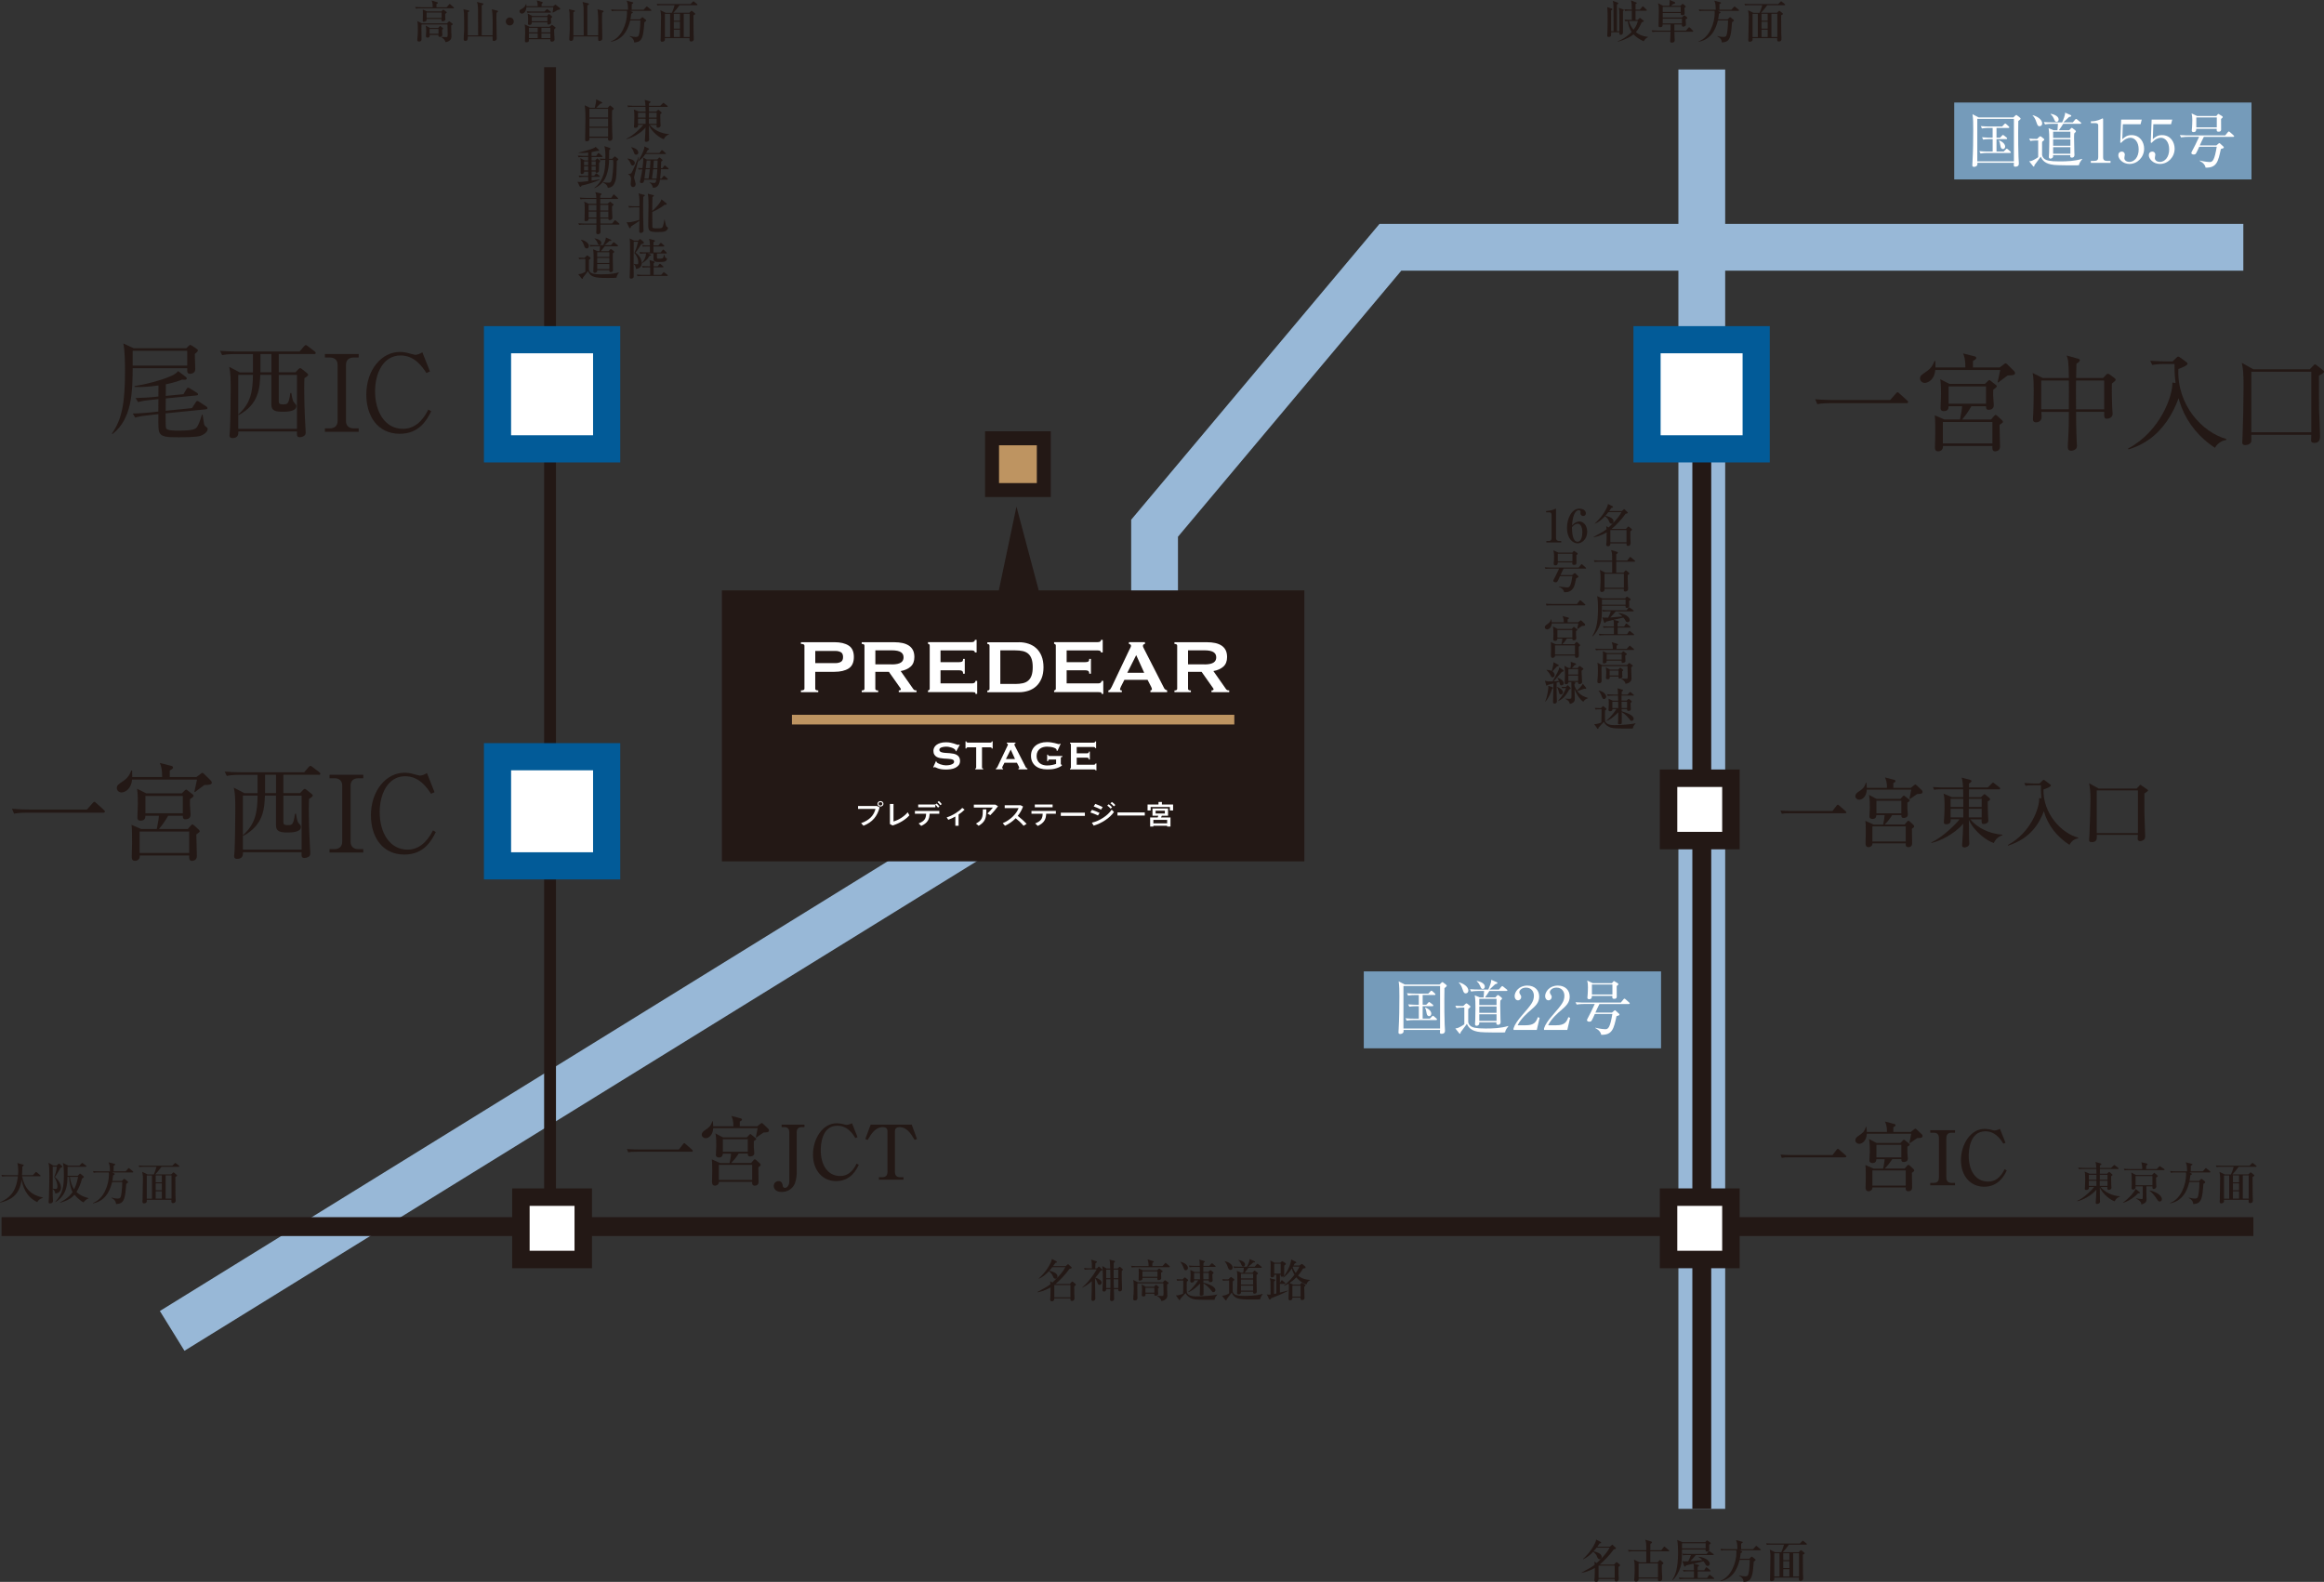 <?xml version="1.0" encoding="UTF-8"?>
<svg id="_レイヤー_2" data-name="レイヤー_2" xmlns="http://www.w3.org/2000/svg" viewBox="0 0 745.26 507.34">
  <rect x="0" y="0" width="745.26" height="507.34" fill="#333333" stroke="none"/>
  <defs>
    <style>
      .cls-1 {
        stroke-width: 5.6px;
      }

      .cls-1, .cls-2, .cls-3, .cls-4, .cls-5 {
        stroke-miterlimit: 10;
      }

      .cls-1, .cls-6, .cls-5 {
        fill: #fff;
      }

      .cls-1, .cls-3, .cls-4 {
        stroke: #231815;
      }

      .cls-7 {
        fill: #be9461;
      }

      .cls-2 {
        stroke: #98b8d7;
        stroke-width: 15px;
      }

      .cls-2, .cls-3, .cls-4 {
        fill: none;
      }

      .cls-8 {
        fill: #231815;
      }

      .cls-3 {
        stroke-width: 6.05px;
      }

      .cls-4 {
        stroke-width: 3.8px;
      }

      .cls-9 {
        fill: #759bba;
      }

      .cls-5 {
        stroke: #025b98;
        stroke-width: 8.71px;
      }
    </style>
  </defs>
  <g id="text">
    <g>
      <polyline class="cls-2" points="719.39 79.31 445.87 79.31 370.25 169.41 370.25 232.16 55.21 426.84"/>
      <rect class="cls-7" x="254.2" y="228.78" width="141.65" height="3.09"/>
      <polygon class="cls-8" points="325.96 162.47 319.88 191.36 333.54 191 325.96 162.47"/>
      <rect class="cls-8" x="315.89" y="138.33" width="21.08" height="21.08"/>
      <rect class="cls-7" x="320.37" y="142.81" width="12.12" height="12.12"/>
      <line class="cls-3" x1=".5" y1="393.39" x2="722.61" y2="393.39"/>
      <line class="cls-4" x1="176.39" y1="21.56" x2="176.39" y2="393.65"/>
      <line class="cls-2" x1="545.73" y1="22.29" x2="545.73" y2="483.91"/>
      <line class="cls-3" x1="545.73" y1="125.55" x2="545.73" y2="483.91"/>
      <rect class="cls-5" x="159.54" y="108.95" width="35" height="35"/>
      <rect class="cls-5" x="528.17" y="108.95" width="35" height="35"/>
      <rect class="cls-5" x="159.54" y="242.69" width="35" height="35"/>
      <rect class="cls-1" x="167.04" y="383.94" width="20" height="20"/>
      <rect class="cls-1" x="535.07" y="383.94" width="20" height="20"/>
      <rect class="cls-1" x="535.07" y="249.59" width="20" height="20"/>
      <g>
        <path class="cls-8" d="M62.47,113.53c0,.75.14,4.07.14,4.75,0,.24,0,.75-.38,1.13-.24.24-.72.48-1.26.48-.96,0-.96-.61-.92-1.81h-17.49c-.1,7.62-.17,16.16-6.46,21.11l-.21-.14c3.31-4.68,4.2-10.11,4.2-20.09,0-2.49-.03-6.42-.55-8.81l3.31,1.54h16.88l.75-.72c.21-.17.34-.34.51-.34s.44.14.62.27l1.47.99c.24.17.38.34.38.51,0,.27-.34.61-.99,1.13ZM60.04,112.5h-17.49v4.75h17.49v-4.75ZM64.45,139.73c-1.23.51-5.57.51-7.28.51-3.62,0-5.84,0-6.25-2.19-.17-.85-.14-3.48-.14-5.23l-3.42.38c-1.33.14-2.73.34-4,.72l-.79-1.3c2.29-.03,4.82-.27,5.23-.31l2.97-.31c.03-1.33.03-3.86.03-4l-2.53.27c-.62.07-2.39.21-4,.68l-.79-1.3c2.25-.04,4.58-.21,5.23-.27l2.08-.21.03-3.55c-2.19.31-5.09.61-7.65.48l-.03-.27c4.2-.68,8.51-1.88,11.17-3.01.99-.41,2.12-.89,2.8-1.81l2.46,1.85c.2.14.31.31.31.48,0,.51-.44.48-1.5.41-.82.34-2.15.85-5.19,1.5l-.03,3.72,5.67-.55.96-1.61c.21-.31.31-.48.51-.48s.48.17.65.27l2.15,1.33c.14.07.41.27.41.55s-.24.31-.48.34l-9.87.96c-.03,1.74-.03,2.6-.03,3.96l8.44-.85,1.16-1.81c.17-.27.34-.48.55-.48s.41.14.62.27l2.22,1.47c.2.14.41.31.41.55,0,.27-.24.34-.48.38l-12.95,1.3c0,.65,0,4.41.14,4.75.27.79,2.7.79,3.93.79,5.43,0,5.74-.58,6.32-1.71.48-.85.99-2.49,1.26-3.38h.24c.41,2.94.44,3.28.75,3.59.1.1.61.44.72.61.1.14.14.24.14.38,0,.44-.41,1.43-2.15,2.12Z"/>
        <path class="cls-8" d="M100.7,113.53h-11.31v5.88h5.36l.96-1.02c.21-.21.38-.34.51-.34.17,0,.34.07.65.34l1.54,1.23c.24.21.41.38.41.58,0,.31-.75.82-1.2,1.09-.03,1.16-.07,1.98-.07,3.28,0,2.94.1,7.38.41,12.78,0,.1.07,1.23.07,1.26,0,.31,0,.85-.51,1.2-.58.34-1.13.41-1.33.41-1.03,0-.99-.61-.96-1.84h-18.79c0,.75.03,2.12-1.88,2.12-.92,0-.96-.58-.96-.92,0-.1.1-1.4.14-1.67.14-2.43.24-10.21.24-12.98,0-3.48-.03-5.33-.48-7.28l3.38,1.78h4.24v-5.88h-5.88c-.24,0-2.43,0-4,.34l-.68-1.37c1.74.14,3.49.21,5.23.21h20.29l1.37-1.61c.24-.27.41-.44.62-.44s.38.14.68.38l2.12,1.61c.24.17.38.34.38.55,0,.27-.24.34-.55.34ZM95.23,120.23h-5.84v8.3c0,.75,0,1.16,1.4,1.16s1.81-.04,2.32-3.66h.31c.24,1.4.44,2.56.85,3.01.62.68.75.82.75,1.23,0,1.78-3.28,1.78-4.24,1.78-2.36,0-3.76-.27-3.76-2.26v-9.57h-3.55c-.17,4.07-.38,9.4-6.93,12.91l-.1-.24c3.96-3.52,4.61-7.28,4.68-12.67h-4.71v17.32h18.82v-17.32ZM87.04,113.53h-3.52v5.88h3.52v-5.88Z"/>
        <path class="cls-8" d="M115.02,114.66h-1.64c-1.4,0-2.43.75-2.43,2.36v18c0,1.54.96,2.36,2.43,2.36h1.64v1.09h-10.83v-1.09h1.61c1.4,0,2.46-.75,2.46-2.36v-18c0-1.54-.96-2.36-2.46-2.36h-1.61v-1.13h10.83v1.13Z"/>
        <path class="cls-8" d="M136.75,119.64c-1.26-1.91-3.72-5.64-8.3-5.64-5.47,0-8.17,5.57-8.17,11.51,0,6.63,3.21,12.03,8.95,12.03,4.85,0,7.24-4.44,8.13-6.18l.92.55c-1.33,2.63-3.72,7.21-10.08,7.21-7.21,0-10.73-5.84-10.73-12.57,0-8,4.95-13.67,10.73-13.67.85,0,1.85.1,2.87.41.27.07,1.88.51,2.08.51.72,0,1.64-.41,2.29-.82l2.43,6.15-1.13.51Z"/>
      </g>
      <g>
        <path class="cls-8" d="M606.16,128.27l1.81-2.05c.21-.24.31-.41.55-.41.21,0,.38.21.58.38l2.46,2.22c.17.17.34.31.34.51,0,.34-.31.38-.51.38h-24.6c-.31,0-2.43,0-4.03.31l-.65-1.57c2.56.24,5.02.24,5.23.24h18.82Z"/>
        <path class="cls-8" d="M643.81,120.42c-.51.34-2.6,1.95-3.01,2.25l-.21-.07c.14-.62.75-3.38.85-3.93h-20.84c-.21,3.01-2.25,4.13-3.38,4.13-.79,0-1.5-.62-1.5-1.44s.48-1.16,2.15-2.29c1.71-1.16,2.19-2.53,2.49-3.31l.27.07c.03.89.03,1.33.03,2.02h9.6c0-2.63-.34-3.55-.75-4.51l3.62.92c.27.07.62.14.62.55,0,.34-.31.51-1.06.96v2.08h8.58l1.26-.96c.24-.17.48-.38.62-.38.21,0,.41.21.58.38l2.15,2.12c.1.1.31.45.31.68,0,.68-1.2.72-2.39.72ZM641.21,136.27c.03,1.09.17,5.94.17,6.94,0,1.4-1.2,1.54-1.57,1.54-.96,0-.92-.82-.89-1.71h-15.85c0,.45,0,.62-.17.96-.31.58-.92.75-1.37.75-1.03,0-1.03-.82-1.03-1.37,0-.68.1-3.72.1-4.34,0-1.95,0-5.02-.17-5.84l3.08,1.33h5.02c.55-2.9.62-3.21.68-4.24h-4.34c0,.55-.03,1.57-1.57,1.57-.99,0-.99-.72-.99-1.02,0-1.23.14-3.14.14-4.37,0-3.42-.14-4.07-.27-4.85l2.97,1.5h11.38l.96-.92c.1-.1.31-.31.44-.31.1,0,.27.1.51.31l1.54,1.2c.14.1.34.27.34.48,0,.34-.58.72-1.13,1.09,0,.48-.03.96-.03,1.71,0,.51.21,2.77.21,3.21,0,.55-.17,1.54-1.67,1.54-.41,0-.82-.14-.82-.92v-.21h-4.71c-.99,1.74-1.84,2.9-2.94,4.24h9.26l.92-1.06c.07-.07.38-.41.55-.41s.41.21.55.34l1.4,1.26c.17.14.38.41.38.61,0,.24-.1.31-1.06.99ZM638.93,135.34h-15.89v6.87h15.89v-6.87ZM636.88,123.93h-11.99v5.54h11.99v-5.54Z"/>
        <path class="cls-8" d="M677.23,123.01c-.07,2.97.1,7,.1,7.38s.14,2.05.14,2.39c0,.92-.89,1.5-1.84,1.5-.89,0-.89-.58-.85-2.19h-9.02c0,.72,0,5.88.21,9.8,0,.34.07.96.07.99,0,.41-.03.75-.31,1.03-.41.44-1.03.65-1.54.65-1.09,0-1.09-.89-1.09-1.26,0-.14.03-.72.03-.89.31-5.16.31-6.73.31-10.32h-8.81c0,.27.07,1.37.07,1.61,0,1.74-1.64,1.74-1.78,1.74-.99,0-.99-.72-.99-1.13,0-.58.1-1.3.1-1.67.07-1.95.14-4.92.14-7.28,0-1.54,0-4.24-.34-5.74l3.25,1.61h8.37c-.1-5.36-.21-5.84-.72-7.21l3.69,1.02c.27.07.55.24.55.48,0,.31-.27.58-1.09,1.13-.07.72-.07,3.93-.1,4.58h8.64l1.02-1.09c.1-.1.31-.27.48-.27.24,0,.44.1.62.24l1.47,1.09c.21.14.44.34.44.58,0,.27-.44.65-1.2,1.23ZM663.43,122.05h-8.85v9.22h8.85c0-.82.03-6.15.03-6.59,0-.58,0-1.81-.03-2.63ZM674.77,122.05h-9.02c0,.62-.03,2.05-.03,2.94s.03,5.3.03,6.29h9.02v-9.22Z"/>
        <path class="cls-8" d="M710.27,143.61c-4.82-3.14-8.61-7.62-10.69-12.98-.51-1.33-.79-2.32-.96-2.9-1.88,5.19-4.92,9.98-9.43,13.19-2.94,2.08-5.53,2.87-6.66,3.21l-.1-.27c10.39-5.54,14.38-17.01,14.21-21.18l1.02.17c-.38-2.97-.34-4.58-.34-6.12h-3.11c-.62,0-2.36,0-4.03.31l-.65-1.33c2.12.14,4.24.21,5.23.21h1.95l1.23-1.2c.21-.21.38-.34.58-.34.17,0,.41.14.65.31l1.95,1.43c.27.21.38.34.38.55,0,.55-1.91,1.3-2.94,1.67-.51,11.55,7.69,20.33,15.37,22.45v.31c-.79.14-2.46.51-3.66,2.53Z"/>
        <path class="cls-8" d="M743.65,120.45c.03,1.74-.03,9.6.03,10.97.03,1.13.31,6.76.31,8.34,0,.82,0,2.29-1.85,2.29-.31,0-1.02-.07-1.02-.85,0-.21.07-1.47.07-1.74h-19.23c.03,1.54.03,2.08-.1,2.36-.27.65-1.2.92-1.85.92-.92,0-.96-.55-.96-.92,0-.34.1-1.84.1-2.15.17-4.48.31-10.52.31-15.78,0-4.47-.14-5.47-.55-7.52l3.66,2.05h18.14l1.06-1.09c.31-.31.41-.48.58-.48s.41.17.62.34l1.88,1.47c.21.17.41.38.41.58,0,.31-.75.75-1.61,1.23ZM741.19,119.22h-19.23v19.41h19.23v-19.41Z"/>
      </g>
      <g>
        <path class="cls-8" d="M27.9,259.61l1.81-2.05c.21-.24.31-.41.55-.41.21,0,.38.21.58.38l2.46,2.22c.17.17.34.31.34.51,0,.34-.31.38-.51.38H8.53c-.31,0-2.43,0-4.03.31l-.65-1.57c2.56.24,5.02.24,5.23.24h18.82Z"/>
        <path class="cls-8" d="M65.55,251.76c-.51.34-2.6,1.95-3.01,2.26l-.21-.07c.14-.62.75-3.38.85-3.93h-20.84c-.21,3.01-2.25,4.13-3.38,4.13-.79,0-1.5-.62-1.5-1.44s.48-1.16,2.15-2.29c1.71-1.16,2.19-2.53,2.49-3.31l.27.07c.03.89.03,1.33.03,2.02h9.6c0-2.63-.34-3.55-.75-4.51l3.62.92c.27.07.62.14.62.55,0,.34-.31.51-1.06.96v2.08h8.58l1.26-.96c.24-.17.48-.38.62-.38.21,0,.41.21.58.38l2.15,2.12c.1.1.31.44.31.68,0,.68-1.2.72-2.39.72ZM62.96,267.61c.03,1.09.17,5.94.17,6.94,0,1.4-1.2,1.54-1.57,1.54-.96,0-.92-.82-.89-1.71h-15.85c0,.44,0,.62-.17.96-.31.58-.92.75-1.37.75-1.03,0-1.03-.82-1.03-1.37,0-.68.1-3.72.1-4.34,0-1.95,0-5.02-.17-5.84l3.08,1.33h5.02c.55-2.9.61-3.21.68-4.24h-4.34c0,.55-.03,1.57-1.57,1.57-.99,0-.99-.72-.99-1.03,0-1.23.14-3.14.14-4.37,0-3.42-.14-4.06-.27-4.85l2.97,1.5h11.38l.96-.92c.1-.1.31-.31.44-.31.1,0,.27.1.51.31l1.54,1.2c.14.1.34.27.34.48,0,.34-.58.72-1.13,1.09,0,.48-.03.96-.03,1.71,0,.51.21,2.77.21,3.21,0,.55-.17,1.54-1.67,1.54-.41,0-.82-.14-.82-.92v-.21h-4.71c-.99,1.74-1.84,2.9-2.94,4.24h9.26l.92-1.06c.07-.07.38-.41.55-.41s.41.21.55.34l1.4,1.26c.17.14.38.41.38.61,0,.24-.1.31-1.06.99ZM60.67,266.69h-15.89v6.87h15.89v-6.87ZM58.62,255.28h-11.99v5.54h11.99v-5.54Z"/>
        <path class="cls-8" d="M102.18,248.48h-11.31v5.88h5.36l.96-1.02c.21-.21.38-.34.51-.34.17,0,.34.07.65.34l1.54,1.23c.24.21.41.38.41.58,0,.31-.75.82-1.2,1.09-.03,1.16-.07,1.98-.07,3.28,0,2.94.1,7.38.41,12.78,0,.1.07,1.23.07,1.26,0,.31,0,.85-.51,1.2-.58.34-1.13.41-1.33.41-1.03,0-.99-.61-.96-1.84h-18.79c0,.75.03,2.12-1.88,2.12-.92,0-.96-.58-.96-.92,0-.1.1-1.4.14-1.67.14-2.43.24-10.21.24-12.98,0-3.48-.03-5.33-.48-7.28l3.38,1.78h4.24v-5.88h-5.88c-.24,0-2.43,0-4,.34l-.68-1.37c1.74.14,3.49.21,5.23.21h20.29l1.37-1.61c.24-.27.41-.44.62-.44s.38.14.68.38l2.12,1.61c.24.17.38.34.38.55,0,.27-.24.34-.55.34ZM96.72,255.17h-5.84v8.3c0,.75,0,1.16,1.4,1.16s1.81-.04,2.32-3.66h.31c.24,1.4.44,2.56.85,3.01.62.68.75.82.75,1.23,0,1.78-3.28,1.78-4.24,1.78-2.36,0-3.76-.27-3.76-2.26v-9.57h-3.55c-.17,4.07-.38,9.4-6.93,12.91l-.1-.24c3.96-3.52,4.61-7.28,4.68-12.67h-4.71v17.32h18.82v-17.32ZM88.52,248.48h-3.52v5.88h3.52v-5.88Z"/>
        <path class="cls-8" d="M116.5,249.6h-1.64c-1.4,0-2.43.75-2.43,2.36v18c0,1.54.96,2.36,2.43,2.36h1.64v1.09h-10.83v-1.09h1.61c1.4,0,2.46-.75,2.46-2.36v-18c0-1.54-.96-2.36-2.46-2.36h-1.61v-1.13h10.83v1.13Z"/>
        <path class="cls-8" d="M138.23,254.59c-1.26-1.91-3.72-5.64-8.3-5.64-5.47,0-8.17,5.57-8.17,11.51,0,6.63,3.21,12.03,8.95,12.03,4.85,0,7.24-4.44,8.13-6.18l.92.55c-1.33,2.63-3.72,7.21-10.08,7.21-7.21,0-10.73-5.84-10.73-12.57,0-8,4.95-13.67,10.73-13.67.85,0,1.85.1,2.87.41.27.07,1.88.51,2.08.51.72,0,1.64-.41,2.29-.82l2.43,6.15-1.13.51Z"/>
      </g>
      <g>
        <path class="cls-8" d="M11.96,385.54c-3.77-1.76-4.67-5.27-5.04-7.26-.64,5.4-3.92,6.68-6.89,7.43l-.03-.13c4.14-1.76,5.3-4.61,5.75-8.33h-3.48c-1.02,0-1.29.06-1.57.1l-.25-.54c.7.06,1.38.09,2.08.09h3.25c.03-.35.07-.86.07-1.58,0-.83-.1-1.68-.28-2.32l1.79.51c.1.03.25.07.25.2,0,.16-.29.36-.45.46-.01.87-.03,1.86-.1,2.73h3.45l.81-.84c.07-.07.14-.19.23-.19s.17.09.28.16l1.03.84c.07.06.14.13.14.22,0,.16-.14.16-.23.16h-5.7c.91,4.28,3.06,6.01,6.65,6.82v.12c-.58.2-1.36.48-1.76,1.35Z"/>
        <path class="cls-8" d="M19.36,374.57c-.16.35-1.26,2.31-1.76,2.9.92.81,1.96,2.03,1.96,3.47,0,.93-.59,1.74-1.81,1.84-.07-.54-.38-1.1-.84-1.45,0,.33-.03,1.18,0,2.29,0,.23.09,1.31.09,1.48,0,.86-.84.86-.96.86-.19,0-.46-.07-.46-.45,0-.17.09-1.03.1-1.22.09-2.29.15-7.04.15-7.26,0-1.04-.01-3.19-.29-4.12l1.55.9h1.07l.58-.51c.06-.06.12-.1.19-.1s.14.06.2.1l.73.62c.06.06.13.15.13.23,0,.17-.39.32-.62.41ZM17.4,377.47c.62-1.58.73-2.44.83-3.31h-1.32c-.01,1.03,0,2.8,0,7.04.17.04.64.12.94.12.22,0,.57,0,.57-.86,0-.65-.26-1.83-1.02-2.99ZM26.75,385.64c-.52-.28-1.76-1.15-2.87-2.48-.77.9-1.87,1.81-4.59,2.57l-.03-.12c2.57-1.33,3.47-2.48,4.02-3.31-.67-1.15-1.03-3.13-1.13-4.86h-.52c0,2.39-.25,5.94-3.84,8.1l-.04-.09c2.37-2.68,2.73-4.79,2.73-8.53,0-1.7-.07-3.21-.33-3.95l1.76.88h3.54l.68-.7c.07-.09.16-.17.23-.17.09,0,.17.09.28.16l.93.68c.07.04.15.15.15.22,0,.13-.13.16-.22.16h-5.83c-.01.96-.01,1.93-.01,2.89h3.29l.52-.55c.06-.07.13-.15.2-.15s.15.06.22.12l.83.7c.09.07.19.17.19.28,0,.17-.51.43-.62.49-.33,1.65-1.22,3.42-1.76,4.31,1.04,1.03,2.42,1.61,3.84,1.96v.12c-.9.32-1.46,1.09-1.6,1.28ZM22.38,377.44c.26,1.48.61,2.89,1.39,3.99.77-1.57,1.12-3.08,1.26-3.99h-2.66Z"/>
        <path class="cls-8" d="M35.94,376.02l.68.32c.09.04.17.13.17.22,0,.07-.09.14-.13.17-.06.03-.33.19-.39.23-.04.44-.09.96-.26,1.79h3.06l.55-.54c.12-.1.16-.13.25-.13s.15.06.22.12l.86.7c.07.06.12.14.12.25,0,.17-.39.39-.59.51-.04.42-.2,2.55-.28,3.03-.42,3.11-1.42,3.34-2.99,3.48-.03-.91-.59-1.57-1.41-1.94v-.15c.97.3,1.7.32,1.93.32.81,0,1.03-.19,1.26-1.93.09-.7.25-2.71.22-3.37h-3.26c-.38,1.51-1.47,5.98-6.09,6.83l-.06-.13c3.48-1.2,5.14-5.88,5.14-9.11,0-.22-.01-.45-.06-.67h-3.26c-.62,0-1.09.01-1.57.1l-.23-.54c.68.06,1.36.09,2.06.09h3.38c-.04-1.63-.04-1.81-.44-2.9l1.93.51c.12.03.23.1.23.17,0,.09-.1.16-.12.17-.17.13-.28.19-.41.28-.01.2-.01,1.6-.01,1.77h3.84l.77-.86c.1-.1.16-.19.23-.19.06,0,.12.04.26.16l1.06.86c.07.06.15.13.15.22,0,.16-.15.16-.22.16h-6.59Z"/>
        <path class="cls-8" d="M49.32,376.63c.46-.93.78-2.15.86-2.42h-3.92c-1,0-1.29.04-1.57.09l-.23-.52c.68.06,1.38.09,2.06.09h8.75l.68-.7c.06-.06.19-.2.26-.2s.14.07.26.16l.9.71c.06.04.14.12.14.22,0,.15-.14.16-.22.16h-5.53c-.41.61-1.52,1.99-1.96,2.42h5.09l.48-.46c.12-.12.16-.17.25-.17.1,0,.19.06.29.15l.77.65c.06.04.12.13.12.2,0,.14-.2.26-.57.45-.01,1.21,0,3.93.04,5.91,0,.25.06,1.44.06,1.7,0,.71-.62.8-.89.8-.51,0-.51-.48-.46-1.07h-7.92c.03.58,0,.62-.04.71-.04.1-.29.44-.83.44-.23,0-.51-.07-.51-.54,0-.09.04-.57.04-.67.03-.57.12-6.25.12-6.95,0-.39-.04-1.15-.23-1.96l1.71.83h1.99ZM47.07,376.98v7.45h1.67v-7.45h-1.67ZM51.9,379.18v-2.21h-1.97v2.21h1.97ZM51.9,381.74v-2.21h-1.97v2.21h1.97ZM51.9,384.42v-2.34h-1.97v2.34h1.97ZM55.01,384.42v-7.45h-1.9v7.45h1.9Z"/>
      </g>
      <g>
        <path class="cls-8" d="M678.15,385.28c-1.13-.29-3.8-2.16-4.79-4.46,0,.57.04,3.08.04,3.6,0,.14.04.81.04.96,0,.62-.75.75-.94.75-.36,0-.45-.2-.45-.42,0-.09.03-.26.03-.35.09-1.15.16-2.64.19-3.82-1.63,1.99-4.53,3.39-6.11,3.71l-.03-.12c2.18-.88,5.15-3.95,5.43-4.44h-1.7c.03.29.09.96-.87.96-.43,0-.43-.28-.43-.39,0-.01.07-.99.07-1.1.03-.48.06-1.26.06-2.05,0-1.54-.07-1.9-.2-2.37l1.58.68h2.22c-.01-.25-.03-1.47-.03-1.51h-4c-.89,0-1.21.03-1.57.09l-.25-.52c.89.07,1.92.09,2.08.09h3.73c-.04-.62-.09-1.35-.28-1.9l1.62.44c.1.03.28.09.28.23,0,.19-.41.44-.49.48v.75h3.61l.77-.75c.09-.07.16-.19.25-.19s.16.07.26.16l.97.75c.09.06.15.13.15.22,0,.13-.13.16-.22.16h-5.79v1.51s2.31,0,2.31,0l.48-.45c.07-.06.13-.13.2-.13.09,0,.16.09.23.15l.67.57c.1.09.17.16.17.26,0,.2-.33.36-.45.42,0,.52,0,1.31.04,2.47.01.2.07,1.19.07,1.22,0,.42-.44.67-.89.67s-.43-.32-.41-.9h-2.19c1.36,1.62,3.64,2.79,6.2,2.96v.1c-.58.16-1.32.67-1.67,1.51ZM672.28,376.79h-2.44v1.57h2.44v-1.57ZM672.28,378.7h-2.44v1.65h2.44v-1.65ZM675.83,378.7h-2.48v1.65h2.48v-1.65ZM675.83,376.79h-2.47v1.57h2.47v-1.57Z"/>
        <path class="cls-8" d="M685.62,382.72c-1.03,1.16-2.96,2.5-4.76,3.05l-.04-.1c2-1.44,3.53-3.25,4.03-4.37l1.23,1c.07.06.15.14.15.23,0,.17-.17.19-.61.19ZM693.92,375.27h-11.03c-.88,0-1.2.03-1.57.09l-.25-.52c.88.07,1.92.09,2.08.09h3.83c.01-1.03-.12-1.58-.3-2.18l1.74.41s.26.07.26.22-.12.22-.43.44c-.01.17-.04.96-.04,1.12h3.41l.74-.77c.16-.16.17-.17.23-.17s.07.01.3.17l1.1.74c.1.07.14.12.14.22,0,.13-.12.16-.22.16ZM691.4,377.69c-.01.65,0,1.19.03,1.86.01.15.07.83.07.97,0,.46-.44.8-.8.8-.48,0-.48-.32-.46-.84h-1.94c0,2.18,0,2.44.01,2.99,0,.19.04.97.04,1.13,0,.45,0,1.26-1.67,1.7-.01-.35-.04-1.13-1.68-1.87l.03-.1c.87.14,1.49.23,1.77.23.2,0,.3-.03.32-.32.04-.52.03-1.23.01-3.76h-2.31c.03.39.03.46-.03.59-.1.26-.44.45-.75.45-.35,0-.49-.22-.49-.49,0-.07.01-.26.03-.36.03-.23.03-1.02.03-1.29,0-2.47-.04-2.67-.16-3.34l1.48.8h5.17l.52-.55c.1-.1.13-.15.2-.15.04,0,.09.03.2.13l.74.65c.15.13.2.17.2.26,0,.13-.33.35-.57.51ZM690.24,377.18h-5.41v2.95h5.41v-2.95ZM692.59,385.35c-.41,0-.54-.19-1.02-.93-.12-.17-1.15-1.79-2.28-2.53l.03-.09c1.5.22,3.95,1.39,3.95,2.79,0,.38-.23.75-.68.75Z"/>
        <path class="cls-8" d="M702.05,376.02l.68.32c.09.04.17.13.17.22,0,.07-.09.14-.13.17-.06.03-.33.19-.39.23-.04.44-.09.96-.26,1.79h3.06l.55-.54c.12-.1.16-.13.25-.13s.15.06.22.12l.86.7c.07.06.12.14.12.25,0,.17-.39.39-.59.51-.04.42-.2,2.55-.28,3.03-.42,3.11-1.42,3.34-2.99,3.48-.03-.91-.59-1.57-1.41-1.94v-.15c.97.3,1.7.32,1.93.32.81,0,1.03-.19,1.26-1.93.09-.7.25-2.71.22-3.37h-3.27c-.38,1.51-1.46,5.98-6.09,6.83l-.06-.13c3.48-1.2,5.14-5.88,5.14-9.11,0-.22-.01-.45-.06-.67h-3.26c-.62,0-1.09.01-1.57.1l-.23-.54c.68.06,1.36.09,2.06.09h3.38c-.04-1.63-.04-1.81-.44-2.9l1.93.51c.12.03.23.1.23.17,0,.09-.1.16-.12.17-.17.13-.28.19-.41.28-.01.2-.01,1.6-.01,1.77h3.84l.77-.86c.1-.1.16-.19.23-.19.06,0,.12.04.26.16l1.06.86c.07.06.15.13.15.22,0,.16-.15.16-.22.16h-6.59Z"/>
        <path class="cls-8" d="M715.44,376.63c.46-.93.78-2.15.86-2.42h-3.92c-1,0-1.29.04-1.57.09l-.23-.52c.68.06,1.38.09,2.06.09h8.75l.68-.7c.06-.06.19-.2.26-.2s.14.07.26.16l.9.71c.06.04.14.12.14.22,0,.15-.14.16-.22.16h-5.53c-.41.61-1.52,1.99-1.96,2.42h5.09l.48-.46c.12-.12.16-.17.25-.17.1,0,.19.06.29.15l.77.65c.06.04.12.13.12.2,0,.14-.2.26-.57.45-.01,1.21,0,3.93.04,5.91,0,.25.06,1.44.06,1.7,0,.71-.62.8-.89.8-.51,0-.51-.48-.46-1.07h-7.92c.03.58,0,.62-.04.71-.04.1-.29.44-.83.44-.23,0-.51-.07-.51-.54,0-.09.04-.57.04-.67.03-.57.12-6.25.12-6.95,0-.39-.04-1.15-.23-1.96l1.71.83h1.99ZM713.19,376.98v7.45h1.67v-7.45h-1.67ZM718.02,379.18v-2.21h-1.97v2.21h1.97ZM718.02,381.74v-2.21h-1.97v2.21h1.97ZM718.02,384.42v-2.34h-1.97v2.34h1.97ZM721.12,384.42v-7.45h-1.9v7.45h1.9Z"/>
      </g>
      <g>
        <path class="cls-8" d="M516.29,496.03l.55-.49c.07-.07.13-.13.19-.13.07,0,.14.09.23.17l.83.77c.07.06.13.14.13.22,0,.17-.45.32-.74.36-1.19,1.73-3.26,3.85-4.48,4.85h4.6l.55-.62c.09-.1.16-.16.23-.16.09,0,.16.04.28.14l.68.55c.1.09.2.19.2.32,0,.14-.3.36-.52.52,0,1.78,0,1.99.01,2.42.01.2.07,1.1.07,1.29,0,.16,0,.97-.81.97-.46,0-.49-.3-.49-.46v-.35h-5.18c.01.55-.23.93-.75.93-.41,0-.58-.2-.58-.55,0-.2.09-1.13.1-1.34.03-1.02.04-2.25.04-2.58-2.02,1.16-3.56,1.45-4.19,1.57l-.04-.09c3.08-1.67,3.22-1.74,4.18-2.51-.01-.17-.06-.81-.1-.96l.75.42c.29-.25.89-.83,1.47-1.44,1.02-1.06,2-2.16,2.67-3.48h-4.21c-.22.3-.49.64-.96,1.16.3.06,1.06.23,1.7.57.38.2.93.57.93,1.25,0,.48-.35.74-.65.74-.49,0-.64-.38-.94-1.1-.16-.41-.61-.91-1.16-1.32-.9.99-1.96,1.86-3.19,2.41l-.04-.1c.84-.77,2.64-2.47,3.89-5.19.22-.46.25-.74.29-1.04l1.42.73c.09.04.2.15.2.28,0,.16-.16.19-.51.25-.13.2-.28.44-.71,1.04h4.08ZM512.62,502.13v3.93h5.18v-3.93h-5.18Z"/>
        <path class="cls-8" d="M535.06,497.53h-5.83v3.54h2.35l.46-.54c.12-.14.19-.19.28-.19s.22.09.26.13l.65.57c.14.13.2.19.2.29,0,.19-.23.35-.51.49,0,.32-.01.74-.01,1.38,0,.49.13,2.64.13,3.08,0,.81-.8.84-.9.84-.48,0-.48-.3-.48-.45,0-.07.03-.35.03-.41h-6.22c.01.25.06.99-.86.99-.3,0-.54-.17-.54-.52,0-.04.01-.12.01-.2.09-1.16.13-2.5.13-3.09,0-1.09,0-2.41-.23-3.25l1.79.88h2.16v-3.54h-4.05c-.88,0-1.2.04-1.57.1l-.25-.54c.88.09,1.92.09,2.08.09h3.79c-.01-2.24-.01-2.51-.36-3.38l1.8.54c.13.04.38.13.38.3,0,.19-.23.35-.51.51,0,.12-.01,1.55-.01,2.03h3.53l.73-.97c.13-.17.19-.19.23-.19.06,0,.1.03.26.16l1.16.97c.07.06.15.13.15.23,0,.13-.12.14-.22.14ZM531.69,501.42h-6.22v4.5h6.22v-4.5Z"/>
        <path class="cls-8" d="M548.09,495.44c.01.32.03,1.23.03,1.55,0,.13,0,.64-.75.64-.39,0-.43-.22-.41-.67h-7.59c-.01,3.03-.01,4.24-.48,5.67-.46,1.47-1.49,3.31-2.52,4.14l-.09-.09c.91-1.47,1.84-3.44,1.84-8.75,0-1.23-.04-2.93-.28-4.05l1.71.73h7.28l.39-.44c.07-.09.12-.13.2-.13.07,0,.1.01.26.13l.74.52c.09.06.17.16.17.25,0,.16-.23.32-.52.49ZM549.46,506.38h-9.27c-1.02,0-1.29.06-1.57.1l-.25-.54c.7.06,1.38.09,2.08.09h2.77v-2.09h-1.73c-1,0-1.29.04-1.57.09l-.23-.52c.68.06,1.36.09,2.06.09h1.47c.01-1.52-.03-1.65-.19-2.12-.77.19-1.94.46-2.32.57-.03.04-.17.25-.22.29-.03.04-.1.13-.19.13-.1,0-.17-.12-.2-.17l-.61-1.64c.28.07.45.1.93.1.22,0,.68,0,.96-.01.28-.48.68-1.45.86-2.02h-.96c-1,0-1.28.06-1.57.1l-.23-.54c.68.06,1.38.09,2.06.09h5.75l.57-.74c.12-.16.16-.17.22-.17.04,0,.19.09.28.15l1.06.74c.06.04.14.15.14.22,0,.16-.13.16-.22.16h-5.53c-.42.58-1.15,1.33-1.77,1.97.64-.03,2.03-.16,3.92-.33-.39-.42-.68-.65-1.28-1.02l.07-.1c2.22.33,3.54,1.31,3.54,2.26,0,.48-.35.7-.67.7-.29,0-.52-.19-.62-.38-.25-.48-.29-.54-.75-1.12-.13.04-.29.09-.54.15-.83.2-1.26.3-2.57.61l1.33.35c.1.03.36.1.36.29,0,.13-.04.16-.42.41v1.09h2.08l.49-.78s.12-.19.22-.19c.06,0,.13.03.28.16l.93.78c.06.04.15.12.15.22,0,.14-.15.16-.23.16h-3.9v2.09h3.02l.58-.83c.1-.15.16-.19.23-.19s.1.03.26.16l1.04.83s.15.13.15.22c0,.16-.15.16-.23.16ZM546.96,494.96h-7.57c0,.23-.01,1.39-.01,1.65h7.59v-1.65Z"/>
        <path class="cls-8" d="M557.85,497.19l.68.32c.09.04.17.13.17.22,0,.07-.09.15-.13.17-.06.03-.33.19-.39.23-.04.44-.09.96-.26,1.79h3.06l.55-.54c.12-.1.16-.13.25-.13s.15.06.22.12l.86.7c.07.06.12.14.12.25,0,.17-.39.39-.59.51-.04.42-.2,2.55-.28,3.03-.42,3.11-1.42,3.34-2.99,3.48-.03-.91-.59-1.57-1.41-1.94v-.15c.97.3,1.7.32,1.93.32.81,0,1.03-.19,1.26-1.93.09-.7.25-2.71.22-3.37h-3.27c-.38,1.51-1.46,5.98-6.09,6.83l-.06-.13c3.48-1.21,5.14-5.88,5.14-9.11,0-.22-.01-.45-.06-.67h-3.26c-.62,0-1.09.01-1.57.1l-.23-.54c.68.06,1.36.09,2.06.09h3.38c-.04-1.62-.04-1.81-.44-2.9l1.93.51c.12.03.23.1.23.17,0,.09-.1.16-.12.17-.17.13-.28.19-.41.28-.01.2-.01,1.6-.01,1.77h3.84l.77-.86c.1-.1.16-.19.23-.19.06,0,.12.04.26.16l1.06.86c.07.06.15.13.15.22,0,.16-.15.16-.22.16h-6.59Z"/>
        <path class="cls-8" d="M571.23,497.8c.46-.93.78-2.15.86-2.42h-3.92c-1,0-1.29.04-1.57.09l-.23-.52c.68.06,1.38.09,2.06.09h8.75l.68-.7c.06-.06.19-.2.26-.2s.14.07.26.16l.9.71c.06.04.14.12.14.22,0,.14-.14.16-.22.16h-5.53c-.41.61-1.52,1.99-1.96,2.42h5.09l.48-.46c.12-.12.16-.17.25-.17.1,0,.19.06.29.14l.77.65c.06.04.12.13.12.2,0,.15-.2.26-.57.45-.01,1.2,0,3.93.04,5.91,0,.25.06,1.44.06,1.7,0,.71-.62.8-.89.8-.51,0-.51-.48-.46-1.07h-7.92c.03.58,0,.62-.04.71-.04.1-.29.44-.83.44-.23,0-.51-.07-.51-.54,0-.09.04-.57.04-.67.03-.57.12-6.25.12-6.95,0-.39-.04-1.15-.23-1.96l1.71.83h1.99ZM568.98,498.15v7.44h1.67v-7.44h-1.67ZM573.82,500.36v-2.21h-1.97v2.21h1.97ZM573.82,502.91v-2.21h-1.97v2.21h1.97ZM573.82,505.6v-2.34h-1.97v2.34h1.97ZM576.92,505.6v-7.44h-1.9v7.44h1.9Z"/>
      </g>
      <g>
        <path class="cls-8" d="M145.36,2.67h-10.42c-.88,0-1.2.04-1.57.1l-.23-.54c.87.09,1.9.09,2.06.09h3.56c.03-.99-.15-1.77-.36-2.16l1.8.55c.07.03.22.07.22.23,0,.17-.29.28-.44.32,0,.25,0,.29-.03,1.06h3.28l.74-.84c.14-.16.16-.19.23-.19s.19.1.26.16l.97.84c.07.07.15.13.15.23,0,.13-.13.14-.22.14ZM144.68,8.21c-.03.55.09,2.95.09,3.44s0,.99-.77,1.48c-.49.3-.9.35-1.17.38,0-.51-.6-1.2-1.35-1.61v-.1c.33.04.78.1,1.62.1.42,0,.46-.1.46-1.19,0-.54-.03-2.37-.07-2.86h-8.31c-.04.35-.04.42-.04,1.07,0,.55.04,2.98.04,3.47,0,.41,0,.94-.83.94-.32,0-.52-.16-.52-.49,0-.49.1-1.28.13-1.77.04-.65.04-1.09.04-1.45,0-.96,0-2.28-.17-2.86l1.49.74h8.01l.49-.51s.13-.12.23-.12.23.1.29.14l.71.55c.1.07.13.12.13.2,0,.12-.04.15-.51.44ZM142.76,4.41c-.03.28.06,1.55.06,1.81,0,.55-.87.61-.91.61-.45,0-.33-.65-.32-.74h-4.8c0,.39-.01.51-.12.62-.14.17-.52.28-.75.28-.36,0-.36-.22-.36-.36,0-.32.06-1.77.06-2.06s-.03-1.35-.04-1.52l1.32.61h4.61l.42-.41s.16-.15.22-.15c.09,0,.1.03.26.15l.75.58c.07.06.09.1.09.17,0,.16-.04.17-.48.41ZM141.78,9.48c0,.29,0,.62.01.93.01.13.06.64.06.74,0,.36-.19.46-.26.51-.16.09-.41.17-.58.17-.23,0-.42-.12-.42-.3,0-.09.03-.23.03-.33h-2.84c.03.3.09.86-.65.86-.2,0-.55-.06-.55-.36,0-.07.1-1.58.1-1.87,0-.54-.09-1.31-.16-1.62l1.35.75h2.64l.44-.46c.09-.1.15-.16.19-.16.09,0,.19.09.23.12l.62.52c.07.06.12.12.12.2,0,.06,0,.12-.32.32ZM141.62,4.01h-4.82v1.74h4.82v-1.74ZM140.62,9.29h-2.86v1.55h2.86v-1.55Z"/>
        <path class="cls-8" d="M153.33,11.33c-.03-1.77-.03-4.63-.03-6.4,0-2.79-.01-3.31-.35-4.3l1.81.44c.1.03.26.06.26.23,0,.16-.25.29-.54.42,0,.77.01,9.16.01,9.61h3.47c.01-1.31.03-3.06.03-3.93,0-2.66-.12-3.6-.26-4.43l1.68.43c.13.03.28.07.28.25,0,.15-.04.17-.46.44,0,.28-.04,1.12-.04,2.03,0,.35.1,5.7.1,6.24s-.49.77-.92.77-.42-.14-.41-1.45h-7.94c0,.8,0,1.44-.78,1.44-.54,0-.54-.41-.54-.6,0-.06.15-2.54.15-3.02,0-1.19,0-4.53-.06-5.38-.03-.38-.12-.81-.17-1.17l1.49.35c.23.06.38.07.38.26,0,.13-.06.16-.48.36-.01.48-.01.99,0,2.54.03,1.63.01,3.25.01,4.88h3.29Z"/>
        <path class="cls-8" d="M163.48,8.16c-.71,0-1.28-.57-1.28-1.28s.58-1.28,1.28-1.28,1.28.57,1.28,1.28-.57,1.28-1.28,1.28Z"/>
        <path class="cls-8" d="M177.41,1.97l.46-.33c.09-.07.15-.13.25-.13.09,0,.14.04.23.12l1.16.93c.1.07.13.14.13.25,0,.29-.3.32-.84.39-.46.32-.96.59-1.51.84l-.1-.1c.13-.57.2-1.04.23-1.61h-8.62c-.06,1.1-.64,2.03-1.45,2.03-.49,0-.75-.36-.75-.75,0-.35.03-.39.9-.87.36-.2.88-.62,1.16-1.39h.12c.01.26.04.48.04.64h3.61c.01-.77-.07-1.15-.29-1.84l1.65.45c.13.04.26.1.26.22,0,.13-.14.26-.38.45v.73h3.73ZM169.62,12.58c0,.67,0,.99-.86.99-.35,0-.42-.14-.42-.46,0-.42.07-2.28.07-2.67,0-1.77-.04-2.06-.16-2.63l1.58.77h6.37l.61-.48c.09-.07.16-.13.22-.13s.13.06.19.1l.83.64c.06.04.1.09.1.19,0,.13-.17.3-.45.55,0,.28.01.7.03,1.25,0,.19.1,1.96.1,1.97,0,.49-.48.71-.87.71-.46,0-.48-.39-.48-.54,0-.07.01-.2.01-.26h-6.88ZM174.62,3.69l.57-.59c.09-.1.16-.17.25-.17.1,0,.17.07.29.16l.81.59c.09.06.15.13.15.22,0,.15-.13.15-.22.15h-5.75c-.88,0-1.2.04-1.57.1l-.23-.54c.68.07,1.26.09,1.94.09h3.76ZM175.44,5.12l.39-.45c.09-.1.15-.16.22-.16s.14.07.29.19l.62.52c.07.06.1.12.1.2,0,.12-.15.25-.42.48.01.22.1,1.19.1,1.32,0,.57-.58.64-.86.64-.35,0-.35-.17-.35-.7h-5.01c.04.41-.04.83-.81.83-.3,0-.38-.14-.38-.48,0-.2.03-1.06.03-1.23,0-.39-.03-1.49-.13-1.94l1.49.78h4.7ZM172.43,10.38v-1.45h-2.82v1.45h2.82ZM172.43,12.23v-1.51h-2.82v1.51h2.82ZM170.53,5.47v1.35h5.01v-1.35h-5.01ZM176.5,10.38v-1.45h-2.87v1.45h2.87ZM176.5,12.23v-1.51h-2.87v1.51h2.87Z"/>
        <path class="cls-8" d="M187.19,11.33c-.03-1.77-.03-4.63-.03-6.4,0-2.79-.01-3.31-.35-4.3l1.81.44c.1.03.26.06.26.23,0,.16-.25.29-.54.42,0,.77.01,9.16.01,9.61h3.47c.01-1.31.03-3.06.03-3.93,0-2.66-.12-3.6-.26-4.43l1.68.43c.13.03.28.07.28.25,0,.15-.04.17-.46.44,0,.28-.04,1.12-.04,2.03,0,.35.1,5.7.1,6.24s-.49.77-.92.77-.42-.14-.41-1.45h-7.94c0,.8,0,1.44-.78,1.44-.54,0-.54-.41-.54-.6,0-.06.15-2.54.15-3.02,0-1.19,0-4.53-.06-5.38-.03-.38-.12-.81-.17-1.17l1.49.35c.23.06.38.07.38.26,0,.13-.06.16-.48.36-.01.48-.01.99,0,2.54.03,1.63.01,3.25.01,4.88h3.29Z"/>
        <path class="cls-8" d="M202.09,3.47l.68.32c.09.04.17.13.17.22,0,.07-.09.14-.13.17-.06.03-.33.19-.39.23-.04.44-.09.96-.26,1.79h3.06l.55-.54c.12-.1.16-.13.25-.13s.15.06.22.12l.86.7c.07.06.12.14.12.25,0,.17-.39.39-.59.51-.04.42-.2,2.55-.28,3.03-.42,3.11-1.42,3.34-2.99,3.48-.03-.91-.59-1.57-1.41-1.94v-.15c.97.3,1.7.32,1.93.32.81,0,1.03-.19,1.26-1.93.09-.7.25-2.71.22-3.37h-3.27c-.38,1.51-1.46,5.98-6.09,6.83l-.06-.13c3.48-1.2,5.14-5.88,5.14-9.11,0-.22-.01-.45-.06-.67h-3.26c-.62,0-1.09.01-1.57.1l-.23-.54c.68.06,1.36.09,2.06.09h3.38c-.04-1.63-.04-1.81-.44-2.9l1.93.51c.12.03.23.1.23.17,0,.09-.1.16-.12.17-.17.13-.28.19-.41.28-.01.2-.01,1.6-.01,1.77h3.84l.77-.86c.1-.1.16-.19.23-.19.06,0,.12.04.26.16l1.06.86c.07.06.15.13.15.22,0,.16-.15.16-.22.16h-6.59Z"/>
        <path class="cls-8" d="M215.47,4.08c.46-.93.78-2.15.86-2.42h-3.92c-1,0-1.29.04-1.57.09l-.23-.52c.68.06,1.38.09,2.06.09h8.75l.68-.7c.06-.06.19-.2.26-.2s.14.07.26.16l.9.71c.06.04.14.12.14.22,0,.15-.14.16-.22.16h-5.53c-.41.61-1.52,1.99-1.96,2.42h5.09l.48-.46c.12-.12.16-.17.25-.17.1,0,.19.06.29.15l.77.65c.06.04.12.13.12.2,0,.14-.2.26-.57.45-.01,1.21,0,3.93.04,5.91,0,.25.06,1.44.06,1.7,0,.71-.62.8-.89.8-.51,0-.51-.48-.46-1.07h-7.92c.03.58,0,.62-.04.71-.04.1-.29.44-.83.44-.23,0-.51-.07-.51-.54,0-.09.04-.57.04-.67.03-.57.12-6.25.12-6.95,0-.39-.04-1.15-.23-1.96l1.71.83h1.99ZM213.22,4.43v7.45h1.67v-7.45h-1.67ZM218.05,6.63v-2.21h-1.97v2.21h1.97ZM218.05,9.19v-2.21h-1.97v2.21h1.97ZM218.05,11.87v-2.34h-1.97v2.34h1.97ZM221.16,11.87v-7.45h-1.9v7.45h1.9Z"/>
      </g>
      <g>
        <path class="cls-8" d="M520.45,3.57c0,.99.01,5.4.01,6.28,0,.78,0,1.32-.73,1.32-.09,0-.42,0-.42-.35,0-.07.01-.39.01-.46h-2.66c0,.39,0,1.04-.04,1.13-.13.33-.57.36-.74.36-.45,0-.46-.28-.46-.43,0-.04.01-.1.01-.15.1-1.67.1-4.21.1-5.38s0-2.77-.13-3.61l1.47.48c.07.03.2.1.2.22,0,.16-.28.3-.41.36v6.68h.78c0-6.01,0-6.53-.03-7.71-.01-1.04-.06-1.42-.19-2.02l1.52.54c.1.04.2.09.2.25,0,.15-.06.2-.42.36v8.58h.78v-5.08c0-1.42-.01-1.74-.22-2.44l1.49.54c.1.04.17.15.17.22s-.13.17-.33.32ZM527.08,13.25c-1.47-.71-2.55-1.48-3.24-2.22-.64.52-2.19,1.55-5.02,2.34l-.09-.09c2.45-1.03,3.84-2.32,4.5-3.03-.78-1.19-1.09-2.39-1.22-3.5-.42.01-.64.04-.81.07l-.25-.52c.88.07,1.92.09,2.08.09h.26v-2.96h-.58c-.88,0-1.2.03-1.57.1l-.25-.54c.88.07,1.92.09,2.07.09h.32c-.01-1.23-.01-1.96-.25-2.95l1.65.65c.09.03.2.09.2.19,0,.12-.12.2-.39.32v1.79h1.38l.74-.87c.13-.16.15-.17.22-.17.1,0,.2.12.26.16l.89.86c.06.06.13.15.13.22,0,.13-.12.16-.22.16h-3.4v2.96h.68l.51-.52c.12-.13.15-.13.19-.13.06,0,.19.09.22.12l.93.71c.07.04.12.13.12.2,0,.13-.06.16-.68.39-.62,1.39-1.15,2.29-1.86,3.13.46.39,1.74,1.36,3.86,1.51v.12c-.67.25-1.04.83-1.39,1.33ZM522.77,6.73h-.43c.38,1.41,1.09,2.35,1.51,2.81,1.04-1.38,1.28-2.42,1.38-2.81h-2.45Z"/>
        <path class="cls-8" d="M538.89,1.86l.41-.42c.12-.13.19-.2.26-.2s.26.13.28.14l.51.42c.15.13.19.17.19.3,0,.22-.14.26-.36.45,0,.26.06,1.36.06,1.6,0,.04,0,.35-.1.48-.13.15-.48.26-.7.26-.46,0-.46-.3-.45-.71h-5.78v1.45h6.12l.42-.44c.1-.1.22-.25.38-.25.1,0,.17.07.25.13l.55.43c.07.06.17.15.17.25,0,.17-.06.2-.57.46.01.16.03.35.04.48.03.22.07,1.03.07,1.15s-.03.36-.13.44c-.1.07-.42.28-.7.28-.51,0-.48-.36-.45-.7h-2.42v1.96h3.7l.78-.9c.09-.09.13-.17.25-.17.09,0,.23.12.29.17l.89.87c.06.04.14.15.14.22,0,.14-.13.16-.22.16h-5.83c0,.44.1,2.32.1,2.74,0,.7-.62.77-.91.77-.48,0-.54-.29-.54-.48,0-.43.13-2.55.13-3.03h-4.27c-.88,0-1.2.03-1.57.1l-.23-.54c.87.07,1.9.09,2.06.09h4c.01-.3.01-1.68.01-1.96h-2.55c-.01.38-.03.52-.13.64-.2.2-.55.22-.65.22-.28,0-.52-.12-.52-.43,0-.76.09-4.09.09-4.78,0-1.23-.01-1.54-.25-2.47l1.6.81h1.99c.07-.43.14-.93.14-1.36,0-.13-.01-.28-.04-.49l1.64.68s.17.09.17.25c0,.19-.36.26-.73.41-.22.16-.36.3-.64.52h3.03ZM533.2,2.21v1.63h5.78v-1.63h-5.78ZM533.2,5.98v1.54h6.17v-1.54h-6.17Z"/>
        <path class="cls-8" d="M550.89,3.47l.68.32c.09.04.17.13.17.22,0,.07-.09.14-.13.17-.06.03-.33.19-.39.23-.04.44-.09.96-.26,1.79h3.06l.55-.54c.12-.1.16-.13.25-.13s.15.06.22.12l.86.7c.07.06.12.14.12.25,0,.17-.39.39-.59.51-.04.42-.2,2.55-.28,3.03-.42,3.11-1.42,3.34-2.99,3.48-.03-.91-.59-1.57-1.41-1.94v-.15c.97.3,1.7.32,1.93.32.81,0,1.03-.19,1.26-1.93.09-.7.25-2.71.22-3.37h-3.27c-.38,1.51-1.46,5.98-6.09,6.83l-.06-.13c3.48-1.2,5.14-5.88,5.14-9.11,0-.22-.01-.45-.06-.67h-3.26c-.62,0-1.09.01-1.57.1l-.23-.54c.68.06,1.36.09,2.06.09h3.38c-.04-1.63-.04-1.81-.44-2.9l1.93.51c.12.03.23.1.23.17,0,.09-.1.16-.12.17-.17.13-.28.19-.41.28-.01.2-.01,1.6-.01,1.77h3.84l.77-.86c.1-.1.16-.19.23-.19.06,0,.12.04.26.16l1.06.86c.07.06.15.13.15.22,0,.16-.15.16-.22.16h-6.59Z"/>
        <path class="cls-8" d="M564.27,4.08c.46-.93.78-2.15.86-2.42h-3.92c-1,0-1.29.04-1.57.09l-.23-.52c.68.06,1.38.09,2.06.09h8.75l.68-.7c.06-.06.19-.2.26-.2s.14.07.26.16l.9.71c.06.04.14.12.14.22,0,.15-.14.16-.22.16h-5.53c-.41.61-1.52,1.99-1.96,2.42h5.09l.48-.46c.12-.12.16-.17.25-.17.1,0,.19.06.29.15l.77.65c.06.04.12.13.12.2,0,.14-.2.26-.57.45-.01,1.21,0,3.93.04,5.91,0,.25.06,1.44.06,1.7,0,.71-.62.8-.89.8-.51,0-.51-.48-.46-1.07h-7.92c.03.58,0,.62-.04.71-.04.1-.29.44-.83.44-.23,0-.51-.07-.51-.54,0-.09.04-.57.04-.67.03-.57.12-6.25.12-6.95,0-.39-.04-1.15-.23-1.96l1.71.83h1.99ZM562.02,4.43v7.45h1.67v-7.45h-1.67ZM566.86,6.63v-2.21h-1.97v2.21h1.97ZM566.86,9.19v-2.21h-1.97v2.21h1.97ZM566.86,11.87v-2.34h-1.97v2.34h1.97ZM569.96,11.87v-7.45h-1.9v7.45h1.9Z"/>
      </g>
      <g>
        <path class="cls-8" d="M212.89,44.64c-1.13-.29-3.8-2.16-4.79-4.46,0,.57.04,3.08.04,3.6,0,.15.04.81.04.96,0,.62-.75.75-.94.75-.36,0-.45-.2-.45-.42,0-.09.03-.26.03-.35.09-1.15.16-2.64.19-3.82-1.63,1.99-4.53,3.4-6.11,3.71l-.03-.12c2.18-.88,5.15-3.95,5.43-4.44h-1.7c.03.29.09.96-.87.96-.43,0-.43-.28-.43-.39,0-.01.07-.99.07-1.1.03-.48.06-1.26.06-2.05,0-1.54-.07-1.9-.2-2.37l1.58.68h2.22c-.01-.25-.03-1.46-.03-1.51h-4c-.89,0-1.21.03-1.57.09l-.25-.52c.89.07,1.92.09,2.08.09h3.73c-.04-.62-.09-1.35-.28-1.9l1.62.44c.1.03.28.09.28.23,0,.19-.41.43-.49.48v.75h3.61l.77-.75c.09-.07.16-.19.25-.19s.16.07.26.16l.97.75c.09.06.15.13.15.22,0,.13-.13.16-.22.16h-5.79v1.51s2.31,0,2.31,0l.48-.45c.07-.06.13-.13.2-.13.09,0,.16.09.23.14l.67.57c.1.09.17.16.17.26,0,.2-.33.36-.45.42,0,.52,0,1.31.04,2.47.01.2.07,1.19.07,1.22,0,.42-.44.67-.89.67s-.43-.32-.41-.9h-2.19c1.36,1.63,3.64,2.79,6.2,2.96v.1c-.58.16-1.32.67-1.67,1.51ZM207.03,36.15h-2.44v1.57h2.44v-1.57ZM207.03,38.07h-2.44v1.65h2.44v-1.65ZM210.57,38.07h-2.48v1.65h2.48v-1.65ZM210.57,36.15h-2.47v1.57h2.47v-1.57Z"/>
        <path class="cls-8" d="M201.27,50.84c.99.17,2.31.41,2.31,1.5,0,.38-.36.74-.7.74-.39,0-.54-.33-.74-.84-.29-.68-.7-1.09-.93-1.32l.06-.07ZM204.88,50.29c-.55,2.58-.61,2.87-1.33,5.6-.06.2-.22.84-.22.97,0,.29.51,1.84.51,2.19,0,.43-.23.94-.81.94-.78,0-.78-.84-.78-1.07s.12-1.23.12-1.44c0-.28,0-1.03-.9-1.61v-.09c.38,0,.65-.01.93-.2.42-.3,2.37-5.27,2.38-5.3h.12ZM202.49,47.2c.51.13,2.21.54,2.21,1.77,0,.42-.41.65-.7.65-.49,0-.64-.46-.75-.81-.23-.75-.65-1.3-.81-1.52l.06-.09ZM208.03,47.64c.09.04.12.12.12.19,0,.13-.04.15-.44.28-.16.3-.29.55-.52.96h4.29l.57-.75c.09-.12.13-.19.22-.19.1,0,.23.12.28.16l.84.75c.07.07.14.13.14.23,0,.14-.14.14-.23.14h-6.33c-.68,1.12-1.93,2.1-2.32,2.42l-.07-.06c.12-.16,2.06-3.28,2.09-4.83l1.36.7ZM210.8,51.12l.52-.52c.09-.09.1-.09.16-.09.09,0,.12.03.22.12l.68.57c.06.04.1.13.1.17,0,.12-.1.22-.46.46-.01.48-.03.99-.07,2.1h.51l.48-.68c.1-.15.17-.17.23-.17.07,0,.13.04.26.14l.84.68c.06.04.15.13.15.22,0,.15-.13.16-.22.16h-2.26c-.01.42-.06,1.38-.25,2.99h.45l.57-.73c.1-.13.15-.17.23-.17s.23.12.26.15l.83.73c.07.06.14.13.14.22,0,.15-.14.16-.23.16h-2.29c-.16.99-.44,2.63-2.28,2.61-.06-.32-.19-1.13-1.09-1.67l.04-.1c.44.14.94.2,1.39.2.41,0,.6-.03.78-1.04h-3.9c-.12.71-.17,1.09-.89,1.09-.23,0-.49-.16-.49-.42,0-.13.15-.71.19-.87.26-1.07.42-2.06.58-3.13-.49.02-.75.03-1.15.09l-.25-.52c.36.03.7.06,1.44.07.03-.25.26-1.81.26-2.58,0-.41-.04-.67-.09-.87l1.19.65h3.41ZM207.04,54.28c-.23,1.89-.26,2.1-.39,2.99h1.35c.13-.84.32-2.22.39-2.99h-1.35ZM207.38,51.47c-.09.78-.23,1.93-.29,2.47h1.35c.04-.52.13-1.87.16-2.47h-1.22ZM210.54,57.27c.13-1.02.2-2.08.26-2.99h-1.35c-.09.73-.22,1.96-.39,2.99h1.48ZM209.67,51.47c-.06,1.1-.13,1.86-.19,2.47h1.32c.01-.35.07-2.08.09-2.47h-1.22Z"/>
        <path class="cls-8" d="M200.92,71.26c.25.03.58.04.67.04.96,0,3.02-.62,3.44-.77.01-.41.01-.67.01-.97,0-.48,0-2.63.01-3.06h-1.73c-.9,0-1.22.04-1.58.1l-.23-.54c.88.09,1.9.1,2.08.1h1.47c.06-2.89-.12-3.55-.3-4.15l1.77.48c.12.03.25.09.25.19,0,.16-.3.33-.49.44-.04,1.09-.06,1.95-.06,2.58,0,1.52.03,6.36.12,7.6.01.12.03.46.03.57,0,.64-.45.83-.87.83-.51,0-.52-.35-.52-.55,0-.03.06-3.09.06-3.35-.61.46-1.71,1.2-2.7,1.83-.07.42-.15.55-.32.55-.14,0-.23-.13-.3-.29l-.78-1.62ZM213.14,70.47c.09.44.33,1.67.51,2.06.06.12.15.17.42.36.06.04.13.13.13.23,0,.3-.3.9-1.15,1.13-.54.14-1.49.16-2.08.16-2.79,0-3.09-.25-3.09-2.42,0-.57.09-5.25.09-6.1,0-.93-.01-2.95-.23-3.76l1.67.42c.13.03.28.1.28.22s-.12.2-.46.44c-.07,2.12-.07,4.37-.07,4.45.68-.54,2.67-2.55,2.97-3.73l1.55,1.26c.07.06.13.15.13.23,0,.2-.17.28-.65.23-1.19.96-2.97,1.93-3.99,2.32,0,.44.01,4.63.03,4.75.04.45.17.52,1.61.52.59,0,1.29,0,1.54-.26.35-.36.59-1.89.7-2.52h.1Z"/>
        <path class="cls-8" d="M210.68,81.29v1.32c0,.35.13.35.46.35,1.42,0,1.58,0,1.78-1.25h.12c.04.25.2,1.02.64,1.09.17.03.2.04.2.19,0,.29-.2.64-.52.81-.41.22-1.28.22-2.02.22-.8,0-1.67-.04-1.77-.8-.03-.17-.03-1.28-.03-1.93h-1.89l.74.23c.19.06.38.13.38.29,0,.13-.12.22-.57.3-.28.64-.68,1.32-2.41,2.37-.03.88-.54,1.6-1.8,1.78-.09-.46-.2-1.1-.77-1.57l.06-.1c.22.06.57.17.94.17.44,0,.46-.2.46-.67,0-1.1-.42-1.96-1.25-2.97.25-.54.75-1.6,1.19-3.6h-1.39c0,2.34-.04,4.67-.04,7.01,0,.59.03,3.5.03,4.15s-.75.68-.84.68c-.46,0-.46-.26-.46-.46,0-.1.01-.2.01-.28.12-3.56.12-3.95.12-7.39,0-.96-.01-3.31-.04-3.88-.03-.45-.03-.57-.09-.88l1.44.7h1.36l.3-.36c.06-.06.13-.12.22-.12.14,0,.23.06.3.13l.78.7c.06.06.15.13.15.25,0,.36-.22.39-.8.48-.22.36-1.2,1.96-1.89,2.77.52.39,1.94,1.44,2,3.35.91-.96,1.29-1.9,1.41-3.09h-.3c-1.02,0-1.29.06-1.58.1l-.23-.54c.68.07,1.38.09,2.08.09h1.25v-1.9h-.7c-1.02,0-1.29.04-1.58.09l-.23-.52c.68.06,1.38.09,2.08.09h.44c-.06-1.28-.1-1.51-.28-2.1l1.6.42c.1.03.26.07.26.25s-.12.28-.45.42v1.02h1.57l.58-.65c.15-.17.17-.17.23-.17.09,0,.17.09.26.16l.7.64c.09.07.14.13.14.22,0,.14-.14.16-.23.16h-3.25v1.9h2.29l.62-.73c.09-.09.14-.19.22-.19.09,0,.22.1.28.16l.73.73c.07.07.13.14.13.23,0,.14-.13.16-.22.14h-2.92ZM209.55,83.81c.38.12.38.16.38.28,0,.14-.1.23-.33.39v.91h1.35l.45-.62c.09-.12.13-.19.22-.19s.22.12.26.16l.74.62c.07.07.15.13.15.23,0,.13-.13.15-.23.15h-2.93v2.41h2.42l.61-.67c.15-.16.17-.17.23-.17.07,0,.07.01.28.16l.86.65s.15.12.15.22c0,.15-.13.16-.22.16h-7.92c-.88,0-1.2.03-1.57.1l-.25-.54c.88.07,1.92.09,2.08.09h2.21v-2.41h-.78c-.88,0-1.2.04-1.57.1l-.25-.54c.88.09,1.92.09,2.08.09h.51c-.01-.67-.04-1.1-.19-1.99l1.29.41Z"/>
        <path class="cls-8" d="M196.32,35.3c-.04.48-.07.87-.07,2.63,0,.64.03,3.42.06,4.12.01.26.1,2.12.1,2.26,0,.86-.83.86-.86.86-.3,0-.59-.22-.59-.52,0-.07.03-.39.03-.46h-5.98c.03.45.09,1.12-.91,1.12-.46,0-.46-.33-.46-.49,0-1.07.1-5.83.1-6.79,0-1.19-.03-3.15-.23-4.27l1.65.8h1.57c.32-1.31.45-1.79.44-2.69l1.71.83c.09.04.25.14.25.26,0,.16-.2.23-.65.32-.22.19-1.09,1.09-1.28,1.28h3.73l.48-.57c.13-.16.14-.17.22-.17.01,0,.04,0,.13.07l.81.64c.2.16.26.26.26.36,0,.14-.13.22-.49.42ZM195,34.89h-6.01v2.79h6.01v-2.79ZM195,38.03h-6.01v2.6h6.01v-2.6ZM195,40.97h-6.01v2.86h6.01v-2.86Z"/>
        <path class="cls-8" d="M190.93,51.41l.42-.46c.06-.06.12-.13.19-.13s.16.07.22.12l.58.52c.07.06.13.16.13.26,0,.15-.06.22-.36.52-.03.42,0,2.38-.04,2.67-.03.17-.32.52-.77.52-.25,0-.33-.19-.29-.42h-1.29v1.35h.81l.48-.58c.1-.12.16-.17.23-.17.09,0,.17.07.26.15l.7.58c.07.06.14.12.14.22,0,.13-.12.16-.22.16h-2.41v1.22c1.55-.22,2.16-.33,2.63-.42v.1c-1.52.84-4.93,1.73-5.85,1.9-.1.28-.2.41-.33.41-.12,0-.23-.13-.28-.2l-.68-1.42c.22.04.51.06.71.06.28,0,.73-.04,1.13-.1.16-.01,1.19-.12,1.58-.17v-1.36h-1.26c-.89,0-1.21.03-1.57.09l-.23-.52c.89.07,1.9.09,2.06.09h1v-1.35h-1.31c.03.2.01.39-.17.54-.1.09-.36.22-.58.22-.26,0-.36-.17-.36-.45,0-.51.04-2.73.04-3.19,0-.28-.04-1.2-.15-1.46l1.42.75h1.1v-1.12h-1.51c-.9,0-1.22.03-1.58.1l-.23-.54c.88.07,1.9.09,2.08.09h1.25v-1.06c-.57.06-1.42.13-2.06.13-.45,0-.74-.03-1-.04v-.09c1.22-.26,3.58-.91,4.7-1.36.35-.13.61-.33.75-.48l.97.9c.06.04.13.13.13.25,0,.13-.15.2-.68.16-.25.07-.73.19-1.73.38v1.22h1.48l.54-.75c.06-.09.15-.17.23-.17s.16.07.25.15l.87.75c.09.07.15.13.15.22,0,.13-.12.16-.22.16h-3.29v1.12h1.22ZM188.62,52.98v-1.22h-1.32v1.22h1.32ZM188.62,54.66v-1.33h-1.32v1.33h1.32ZM189.71,51.76v1.22h1.32v-1.22h-1.32ZM189.71,53.32v1.33h1.32v-1.33h-1.32ZM196.31,50.94l.62-.61c.06-.06.16-.16.22-.16.09,0,.19.09.25.13l.73.57c.12.09.17.15.17.25,0,.14-.32.36-.51.49v.73c-.07,2.68-.1,4.67-.45,5.7-.44,1.32-.93,2.05-2.44,2.22-.12-.97-.86-1.38-1.55-1.74l.04-.12c.8.19,1.6.19,1.7.19.64,0,.74-.09.96-.58.46-1.07.64-4.98.64-5.69,0-.38-.06-.84-.12-1.03h-1.26c0,.62-.01,2.03-.48,3.83-.83,3.24-2.48,4.43-4.14,5.21l-.1-.1c1.67-1.15,2.53-2.96,2.95-4.25.32-.96.54-2.32.58-4.69-.91,0-1.22.03-1.57.1l-.23-.54c.59.06.71.06,1.8.09.03-.96.06-2.8-.3-4.08l1.7.58c.09.03.26.13.26.25,0,.1-.07.16-.13.22-.19.16-.2.17-.29.26-.01.41-.03,2.34-.04,2.77h1Z"/>
        <path class="cls-8" d="M198.4,72.05h-5.88l.06,2.25c.01.81-.75.81-.83.81-.2,0-.55-.06-.55-.54,0-.19.06-1.03.06-1.2v-1.32h-3.99c-.89,0-1.21.03-1.57.1l-.25-.54c.89.07,1.92.09,2.08.09h3.73v-1.6h-2.51c.01.23.04.83-.88.83-.29,0-.44-.09-.44-.33,0-.06.04-.33.04-.39.03-.41.03-1.73.03-2.21,0-.91.01-2.12-.03-2.57-.01-.23-.06-.36-.16-.77l1.5.71h2.45l-.03-1.55h-3.5c-.88,0-1.2.03-1.57.1l-.23-.54c.89.07,1.9.09,2.06.09h3.24c-.01-.9-.04-1.02-.32-1.83l1.63.36c.16.03.36.12.36.29,0,.04-.01.12-.16.2-.15.1-.16.12-.25.26v.71h3.53l.58-.89c.04-.07.15-.19.22-.19.09,0,.22.1.28.16l.96.89c.1.09.15.13.15.22,0,.13-.13.16-.22.16h-5.49c-.01.77-.01,1.23-.01,1.55h2.35l.57-.49c.17-.16.2-.17.25-.17.06,0,.07.01.17.1l.87.71s.1.09.1.16c0,.09-.2.23-.52.45-.01.32-.03.65-.01,1.16,0,.39.12,2.19.12,2.55,0,.55-.51.75-.81.75-.46,0-.46-.17-.46-.38v-.12h-2.6c0,.25.03,1.36.03,1.6h3.76l.71-.87c.15-.17.16-.19.23-.19.09,0,.23.13.26.16l1,.87c.07.07.14.13.14.22,0,.13-.13.16-.23.16ZM191.26,65.72h-2.51v1.79h2.51v-1.79ZM191.26,67.85h-2.51v1.9h2.51v-1.9ZM195.09,65.72h-2.61v1.79h2.61v-1.79ZM195.09,67.85h-2.61v1.9h2.61v-1.9Z"/>
        <path class="cls-8" d="M187.33,83.05c-.88,0-1.2.03-1.57.09l-.23-.52c.7.06,1.07.06,1.92.07l.61-.59c.1-.09.17-.17.25-.17s.16.07.28.16l.67.49c.07.04.12.13.12.22,0,.17-.16.29-.52.52,0,.48-.03,2.63-.01,3.06.06,1.45,1.77,1.61,3.93,1.61,3.4,0,5.06-.46,5.69-.64v.09c-.65.84-.74,1.33-.78,1.64-.41.03-1.26.07-2.71.07-4.34,0-5.57-.26-6.43-2.21-.12.13-.19.23-.86,1.13-.12.16-.64.81-.74.96-.01.15-.04.41-.25.41-.09,0-.12-.04-.23-.19l-1.03-1.31c.84-.04,1.57-.32,2.28-.78v-4.11h-.36ZM186.33,76.87c.81.12,2.52.91,2.52,2.03,0,.46-.32.78-.68.78-.58,0-.71-.44-.97-1.2-.23-.73-.67-1.26-.91-1.57l.04-.04ZM193.92,78.99c-.86,1.12-1.1,1.39-1.25,1.57h2.51l.49-.54c.07-.07.13-.15.22-.15.07,0,.13.04.2.1l.71.55c.07.06.16.13.16.23,0,.2-.23.35-.45.49v1.86c0,.49.07,2.92.07,3.47,0,.71-.67.71-.74.71-.45,0-.45-.26-.43-.64h-3.9v.19c0,.57-.54.68-.74.68-.23,0-.51-.12-.51-.46,0-.02,0-.13.01-.33.06-1.1.09-2.53.09-3.86,0-.7,0-2.02-.17-2.92l1.38.61h.68c.03-.16.17-1.16.17-1.57h-1.51c-1,0-1.29.06-1.57.1l-.25-.54c.67.06,1.41.09,2.08.09h2.28c.43-.93.84-1.77.84-2.47l1.54.7c.09.04.2.12.2.2,0,.22-.26.2-.58.19-.59.58-1.42,1.22-1.64,1.38h2.09l.68-.78c.07-.07.15-.17.22-.17.09,0,.17.06.28.15l.96.78c.06.04.15.13.15.22,0,.16-.13.16-.22.16h-4.05ZM190.64,76.45c.78.07,2.18.58,2.18,1.45,0,.25-.15.67-.55.67s-.49-.22-.75-.87c-.16-.38-.33-.68-.87-1.21v-.04ZM195.41,82.4v-1.5h-3.9v1.5h3.9ZM195.41,84.34v-1.6h-3.9v1.6h3.9ZM195.41,86.3v-1.61h-3.9v1.61h3.9Z"/>
      </g>
      <g>
        <path class="cls-8" d="M520.09,163.9l.55-.49c.07-.07.13-.13.19-.13.07,0,.14.09.23.17l.83.77c.07.06.13.15.13.22,0,.17-.45.32-.74.36-1.19,1.73-3.26,3.85-4.48,4.85h4.6l.55-.62c.09-.1.16-.16.23-.16.09,0,.16.04.28.14l.68.55c.1.09.2.19.2.32,0,.14-.3.36-.52.52,0,1.79,0,1.99.01,2.42.01.2.07,1.1.07,1.29,0,.16,0,.97-.81.97-.46,0-.49-.3-.49-.46v-.35h-5.18c.01.55-.23.93-.75.93-.41,0-.58-.2-.58-.55,0-.2.09-1.13.1-1.33.03-1.02.04-2.25.04-2.58-2.02,1.16-3.56,1.45-4.19,1.57l-.04-.09c3.08-1.67,3.22-1.74,4.18-2.51-.01-.17-.06-.81-.1-.96l.75.42c.29-.25.89-.83,1.47-1.44,1.02-1.06,2-2.16,2.67-3.48h-4.21c-.22.3-.49.64-.96,1.16.3.06,1.06.23,1.7.57.38.2.93.57.93,1.25,0,.48-.35.74-.65.74-.49,0-.64-.38-.94-1.1-.16-.41-.61-.91-1.16-1.32-.9.99-1.96,1.86-3.19,2.41l-.04-.1c.84-.77,2.64-2.47,3.89-5.2.22-.46.25-.74.29-1.04l1.42.73c.09.04.2.15.2.28,0,.16-.16.19-.51.25-.13.2-.28.44-.71,1.04h4.08ZM516.41,169.99v3.93h5.18v-3.93h-5.18Z"/>
        <path class="cls-8" d="M524.12,180.13h-5.83v3.54h2.35l.46-.54c.12-.14.19-.19.28-.19s.22.09.26.13l.65.57c.14.13.2.19.2.29,0,.19-.23.35-.51.49,0,.32-.01.74-.01,1.38,0,.49.13,2.64.13,3.08,0,.81-.8.84-.9.84-.48,0-.48-.3-.48-.45,0-.07.03-.35.03-.41h-6.22c.01.25.06.99-.86.99-.3,0-.54-.17-.54-.52,0-.04.01-.12.01-.2.09-1.16.13-2.5.13-3.09,0-1.09,0-2.41-.23-3.25l1.79.88h2.16v-3.54h-4.05c-.88,0-1.2.04-1.57.1l-.25-.54c.88.09,1.92.09,2.08.09h3.79c-.01-2.23-.01-2.51-.36-3.38l1.8.54c.13.04.38.13.38.3,0,.19-.23.35-.51.51,0,.12-.01,1.55-.01,2.03h3.53l.73-.97c.13-.17.19-.19.23-.19.06,0,.1.03.26.16l1.16.97c.07.06.15.13.15.23,0,.13-.12.15-.22.15ZM520.75,184.01h-6.22v4.5h6.22v-4.5Z"/>
        <path class="cls-8" d="M522.42,192.77c.01.32.03,1.23.03,1.55,0,.13,0,.64-.75.64-.39,0-.43-.22-.41-.67h-7.59c-.01,3.03-.01,4.24-.48,5.67-.46,1.46-1.49,3.31-2.52,4.13l-.09-.09c.91-1.47,1.84-3.44,1.84-8.75,0-1.23-.04-2.93-.28-4.05l1.71.72h7.28l.39-.44c.07-.09.12-.13.2-.13.07,0,.1.01.26.13l.74.52c.09.06.17.16.17.25,0,.16-.23.32-.52.49ZM523.79,203.71h-9.27c-1.02,0-1.29.06-1.57.1l-.25-.54c.7.06,1.38.09,2.08.09h2.77v-2.09h-1.73c-1,0-1.29.04-1.57.09l-.23-.52c.68.06,1.36.09,2.06.09h1.47c.01-1.52-.03-1.65-.19-2.12-.77.19-1.94.46-2.32.57-.03.04-.17.25-.22.29-.03.04-.1.13-.19.13-.1,0-.17-.12-.2-.17l-.61-1.64c.28.07.45.1.93.1.22,0,.68,0,.96-.01.28-.48.68-1.45.86-2.02h-.96c-1,0-1.28.06-1.57.1l-.23-.54c.68.06,1.38.09,2.06.09h5.75l.57-.74c.12-.16.16-.17.22-.17.04,0,.19.09.28.15l1.06.74c.06.04.14.14.14.22,0,.16-.13.16-.22.16h-5.53c-.42.58-1.15,1.33-1.77,1.97.64-.03,2.03-.16,3.92-.33-.39-.42-.68-.65-1.28-1.02l.07-.1c2.22.33,3.54,1.31,3.54,2.26,0,.48-.35.7-.67.7-.29,0-.52-.19-.62-.38-.25-.48-.29-.54-.75-1.12-.13.04-.29.09-.54.14-.83.2-1.26.3-2.57.61l1.33.35c.1.03.36.1.36.29,0,.13-.04.16-.42.41v1.09h2.08l.49-.78s.12-.19.22-.19c.06,0,.13.03.28.16l.93.78c.06.04.15.12.15.22,0,.14-.15.16-.23.16h-3.9v2.09h3.02l.58-.83c.1-.14.16-.19.23-.19s.1.03.26.16l1.04.83s.15.13.15.22c0,.16-.15.16-.23.16ZM521.29,192.29h-7.57c0,.23-.01,1.39-.01,1.65h7.59v-1.65Z"/>
        <path class="cls-8" d="M523.79,208.46h-10.42c-.88,0-1.2.04-1.57.1l-.23-.54c.87.09,1.9.09,2.06.09h3.56c.03-.99-.15-1.77-.36-2.16l1.8.55c.07.03.22.07.22.23,0,.17-.29.28-.44.32,0,.25,0,.29-.03,1.06h3.28l.74-.84c.14-.16.16-.19.23-.19s.19.1.26.16l.97.84c.07.07.15.13.15.23,0,.13-.13.14-.22.14ZM523.1,214c-.03.55.09,2.95.09,3.44s0,.99-.77,1.48c-.49.3-.9.35-1.17.38,0-.51-.6-1.2-1.35-1.61v-.1c.33.04.78.1,1.62.1.42,0,.46-.1.46-1.19,0-.54-.03-2.37-.07-2.86h-8.31c-.04.35-.04.42-.04,1.07,0,.55.04,2.98.04,3.47,0,.41,0,.94-.83.94-.32,0-.52-.16-.52-.49,0-.49.1-1.28.13-1.77.04-.65.04-1.09.04-1.45,0-.96,0-2.28-.17-2.86l1.49.74h8.01l.49-.51s.13-.12.23-.12.23.1.29.14l.71.55c.1.07.13.12.13.2,0,.12-.04.15-.51.44ZM521.19,210.2c-.03.28.06,1.55.06,1.81,0,.55-.87.61-.91.61-.45,0-.33-.65-.32-.74h-4.8c0,.39-.01.51-.12.62-.14.17-.52.28-.75.28-.36,0-.36-.22-.36-.36,0-.32.06-1.77.06-2.06s-.03-1.35-.04-1.52l1.32.61h4.61l.42-.41s.16-.15.22-.15c.09,0,.1.03.26.15l.75.58c.07.06.09.1.09.17,0,.16-.04.17-.48.41ZM520.2,215.27c0,.29,0,.62.01.93.01.13.06.64.06.74,0,.36-.19.46-.26.51-.16.09-.41.17-.58.17-.23,0-.42-.12-.42-.3,0-.09.03-.23.03-.33h-2.84c.03.3.09.86-.65.86-.2,0-.55-.06-.55-.36,0-.07.1-1.58.1-1.87,0-.54-.09-1.31-.16-1.62l1.35.75h2.64l.44-.46c.09-.1.15-.16.19-.16.09,0,.19.09.23.12l.62.52c.07.06.12.12.12.2,0,.06,0,.12-.32.32ZM520.04,209.79h-4.82v1.74h4.82v-1.74ZM519.04,215.08h-2.86v1.55h2.86v-1.55Z"/>
        <path class="cls-8" d="M523.6,233.66c-.51-.01-2.79,0-3.25-.01-2.76-.04-3.47-.07-4.44-.57-1-.51-1.42-1.25-1.58-1.54-.19.16-.32.28-.96,1-.19.2-.35.38-.74.8-.01.06-.03.28-.06.32-.03.06-.09.1-.16.1-.1,0-.12-.03-.19-.12l-1-1.39c.62-.03.68-.03,1.17-.16.36-.1.87-.23,1.13-.41.07-.77.06-4.15.06-4.21h-.35c-.88,0-1.2.03-1.57.1l-.23-.54c.68.06,1,.06,1.93.09l.49-.49c.07-.07.15-.15.25-.15.07,0,.14.06.22.12l.71.57c.07.06.13.13.13.22,0,.12-.13.23-.45.44-.03.36-.03.43-.03,1.15,0,.41,0,2.08.04,2.26.16.59.83,1.32,2.95,1.32s6.01-.28,6.81-.64l.04.04c-.51.64-.74.86-.93,1.7ZM514.38,224.18c-.42,0-.48-.13-.91-1.29-.1-.25-.46-.97-.84-1.39v-.06c.64.16,1.28.38,1.74.78.45.39.7.87.7,1.23s-.3.73-.68.73ZM523.71,223.09h-3.71v1.61h1.6l.46-.42c.06-.06.13-.13.22-.13s.16.03.2.07l.68.57c.06.04.12.12.12.17,0,.1-.03.14-.13.25-.09.09-.17.19-.26.28,0,.17,0,.26.03,1.06,0,.13.07.71.07.83,0,.62-.64.62-.81.62-.3,0-.41-.16-.41-.45v-.13h-1.74v.71c1.52.46,3.85,1.19,3.85,2.42,0,.36-.29.65-.65.65-.31,0-.35-.06-1.04-.97-.65-.84-1.73-1.62-2.13-1.87.01.99.03,3.54,0,3.64-.06.2-.48.32-.73.32-.48,0-.48-.22-.48-.44,0-.03.01-.09.04-.64.01-.33.06-2.35.06-2.8-.64.68-2.48,2.44-3.82,2.76v-.07c1.68-1.34,2.93-3.28,3.22-3.71h-1.28c.06.59-.49.7-.83.7-.16,0-.42-.1-.42-.46,0-.07.09-1.47.09-1.65,0-1.19,0-1.29-.09-1.94l1.35.65h1.74c-.03-1.12-.03-1.23-.04-1.61h-1.71c-.88,0-1.2.04-1.57.1l-.23-.54c.88.09,1.9.09,2.06.09h1.44c-.03-1.36-.06-1.54-.16-2.02l1.6.48c.12.03.19.1.19.19,0,.12-.12.17-.19.22-.06.03-.16.09-.23.16-.04.61-.04.74-.04.97h1.9l.58-.65c.06-.07.16-.17.25-.17.1,0,.19.07.26.14l.78.67c.06.06.15.13.15.22,0,.13-.12.15-.22.15ZM518.91,225.05h-1.86v2.02h1.89c-.01-1.25-.01-1.39-.03-2.02ZM521.77,225.05h-1.77c.01,1.09.01,1.2.03,2.02h1.74v-2.02Z"/>
        <path class="cls-8" d="M495.89,173.52h.84c.45,0,.83-.32.83-.91v-7.56c0-.35-.23-.74-.64-.74h-1.12v-.42c1.51-.06,2.44-.48,2.64-.57.06-.03.42-.19.45-.19.07,0,.09.06.09.15v9.36c0,.44.35.88.97.88h.7v.46h-4.76v-.46Z"/>
        <path class="cls-8" d="M506.46,167.24c1.28,0,2.52,1.2,2.52,3.28,0,2.42-1.7,3.74-3.09,3.74-1.46,0-3.38-1.44-3.38-4.99,0-2.87,1.39-6.14,4-6.14,1.13,0,2.05.62,2.05,1.48,0,.52-.35.89-.84.89-.46,0-.91-.35-.91-.9,0-.07.06-.42.06-.49,0-.38-.36-.48-.62-.48-.54,0-1.87.58-2.13,4.88.86-.96,1.76-1.26,2.35-1.26ZM505.91,173.75c1.16,0,1.52-1.8,1.52-3.06,0-1.48-.51-2.73-1.47-2.73-.13,0-1.03,0-1.87,1.13.04,1.51.13,4.66,1.81,4.66Z"/>
        <path class="cls-8" d="M508.42,182.36h-7.02c-.3.61-.68,1.36-.97,2.08h3.73l.61-.52c.09-.07.16-.13.25-.13.07,0,.1.01.25.16l.78.78c.06.06.14.15.14.22,0,.22-.49.39-.73.48-.07.29-.41,1.74-.48,2.06-.42,1.67-1.62,2.58-3.4,2.44-.19-1.07-1.15-1.51-1.71-1.7v-.12c.71.1,2.03.28,2.71.28.3,0,.74,0,1.06-.87.23-.61.36-1.2.59-2.73h-3.98c-.78,1.8-.89,1.97-1.42,1.97-.39,0-.71-.22-.71-.49,0-.12.06-.25.1-.33.81-1.57.91-1.77,1.76-3.57h-2.8c-1,0-1.29.04-1.57.09l-.23-.52c.68.06,1.38.09,2.06.09h8.79l.74-.91c.13-.16.16-.17.23-.17.09,0,.2.09.26.14l1.02.92c.07.06.14.13.14.22,0,.14-.14.16-.22.16ZM505.51,178.05c.01.23.01,2.19.01,2.48,0,.25,0,.65-.71.65-.57,0-.61-.26-.61-.51,0-.1.01-.16.03-.29h-4.67c-.04.49-.07.94-.81.94-.41,0-.52-.3-.52-.49,0-.13.07-.7.07-.83.01-.2.06-.75.06-1.6,0-.65-.04-.87-.06-1-.01-.14-.13-.77-.15-.9l1.61.74h4.46l.26-.33c.13-.16.17-.22.25-.22s.16.07.28.14l.73.49c.1.07.19.19.19.28,0,.1-.1.22-.41.44ZM504.25,177.6h-4.69v2.44h4.69v-2.44Z"/>
        <path class="cls-8" d="M505.71,193.7l.8-1.03c.1-.13.16-.17.22-.17.1,0,.23.12.28.16l1.21,1.06c.09.09.17.15.17.25,0,.13-.12.17-.25.17h-10.62c-.88,0-1.2.03-1.57.1l-.23-.62c.68.06,1.36.09,2.06.09h7.94Z"/>
        <path class="cls-8" d="M507.28,200.77c-.09.04-.93.64-1.39.96l-.1-.04c.06-.26.26-1.35.35-1.76h-8.55c-.09,1.48-.97,1.94-1.48,1.94-.35,0-.73-.3-.73-.64,0-.51.35-.74.81-1.04.9-.58,1.06-1.09,1.22-1.58h.1c.03.29.06.51.07.97h3.89c.01-1.06-.2-1.58-.39-2l1.76.46c.13.03.28.09.28.23s-.04.17-.42.41v.9h3.37l.64-.51c.09-.06.19-.13.23-.13.06,0,.2.13.26.17l.99.94c.12.1.13.23.13.3,0,.39-.39.39-1.03.41ZM506.26,207.47c0,.44.04,2.35.04,2.74,0,.19,0,.78-.75.78-.03,0-.48,0-.48-.49v-.25h-6.4c.03.51-.45.74-.74.74-.55,0-.58-.48-.58-.73,0-.33.04-1.8.04-2.1,0-1.74-.04-1.96-.09-2.24l1.6.71h1.83c.03-.15.16-.86.19-.99.06-.36.09-.64.1-.83h-1.6c-.01.23-.06.74-.74.74-.32,0-.59-.15-.59-.45,0-.46.07-1.22.07-1.68,0-1.68-.06-2-.16-2.5l1.45.77h4.6l.48-.51c.07-.07.13-.13.19-.13.07,0,.13.06.23.15l.77.62c.1.09.13.1.13.17,0,.13-.3.33-.46.42v1.18c0,.17.09.93.09,1.09,0,.68-.67.68-.86.68-.26,0-.39-.17-.39-.44v-.12h-1.76c-.49.77-.93,1.29-1.45,1.81h3.85l.45-.54c.06-.06.17-.19.25-.19.09,0,.2.07.28.14l.7.64s.16.16.16.3c0,.13-.04.17-.44.46ZM505.07,206.99h-6.41v2.92h6.41v-2.92ZM504.23,202.06h-4.8v2.42h4.8v-2.42Z"/>
        <path class="cls-8" d="M500.69,219.82c-.29,0-.39-.16-.48-.44-.04-.1-.16-.61-.17-.7-.28.1-.61.19-.86.26,0,.45-.01,2.44-.01,2.83,0,.28.09,2.92.09,3.03,0,.23,0,.86-.77.86-.36,0-.46-.28-.46-.52,0-.94.12-5.09.13-5.93-.42.09-1.7.38-1.94.54-.04.06-.13.16-.22.16-.13,0-.17-.16-.2-.26l-.36-1.34c.83.23.96.26,2.42.23.09-.16,1.8-3.05,2.05-3.92.06-.2.09-.41.12-.6l1.32.9c.06.04.1.1.1.2,0,.22-.2.26-.62.38-1.19,1.42-1.32,1.58-2.58,3.02.58-.01,1.15-.04,1.7-.12-.07-.16-.44-.81-.51-.96l.06-.07c.77.23,1.96.92,1.96,1.71,0,.39-.25.73-.74.73ZM497.69,221c-.3.93-.99,2.86-2.12,4.02l-.07-.04c.67-1.35,1.03-4.06,1.03-4.58,0-.09-.04-.42-.04-.49l1.36.51c.07.01.17.07.17.17,0,.12-.13.23-.33.42ZM499.28,213.74c-.25.23-1.23,1.36-1.44,1.6.16.12.7.49.7,1.16,0,.46-.36.73-.65.73-.41,0-.52-.3-.67-.65-.06-.13-.44-.87-1.31-1.7v-.07c.55.03,1.19.13,1.7.39.01-.06.58-1.81.55-2.82l1.54.8c.1.06.15.1.15.17,0,.23-.17.28-.57.39ZM500.56,222.71c-.48,0-.54-.25-.78-1.22-.1-.38-.29-.87-.55-1.12l.04-.06c.59.1,1.94.9,1.94,1.68,0,.28-.14.71-.65.71ZM503.23,221.13c-1.26,2.34-2.23,3.12-3.53,3.69l-.04-.06c1.39-1.61,1.87-2.44,2.53-4.09h-.55c-.06,0-.35,0-.65.04l-.25-.44c.54.03,1.06.04,1.16.04h.25l.38-.42c.04-.06.12-.1.19-.1s.15.04.19.09l.68.7c.06.07.13.15.13.2,0,.13-.39.3-.48.35ZM507.73,225.08c-1.67-1.26-2.51-3.31-2.81-4.12.01.36.09,3.03.09,3.13,0,.39,0,1.35-1.58,1.67-.26-.96-.54-1.12-1.51-1.64v-.06c.17,0,.99.06,1.15.06.19,0,.67,0,.78-.13.09-.1.09-.93.09-1.16,0-.68,0-3.61-.04-4.09h-.93c.04.51-.39.7-.7.7-.38,0-.51-.13-.51-.45,0-.38.1-2.16.1-2.57,0-.46,0-1.87-.19-2.89l1.33.71h.62c.12-.75.13-.93.13-1.15,0-.15-.06-.71-.07-.83l1.58.52c.07.03.16.07.16.2,0,.16-.04.19-.48.33-.28.3-.81.89-.84.92h1.83l.38-.45c.07-.09.16-.2.25-.2s.14.06.23.12l.87.65c.06.04.09.1.09.17,0,.09-.04.13-.12.2-.06.06-.32.26-.42.35-.01.09-.03.23-.03.33,0,.29.16,3.29.16,3.31,0,.45-.3.68-.8.68-.36,0-.54-.13-.46-.67h-1.44l.23.07c.23.07.33.09.33.23,0,.19-.23.35-.33.41,0,.68.41,1.45.8,2.03.73-.65,1.48-1.35,1.92-2.18l1.04,1.31s.04.12.04.17c0,.1-.06.17-.19.17-.12,0-.29-.03-.45-.04-.3.09-.36.1-.94.32-.64.25-1.03.33-1.32.39,1.03,1.42,2.45,1.95,3.47,2.23v.07c-.91.42-1.04.48-1.51,1.15ZM506.09,214.59h-3.15v1.73h3.15v-1.73ZM506.09,216.66h-3.15v1.73h3.15v-1.73Z"/>
      </g>
      <g>
        <path class="cls-8" d="M341.76,406.05l.55-.49c.07-.07.13-.13.19-.13.07,0,.14.09.23.17l.83.77c.07.06.13.15.13.22,0,.17-.45.32-.74.36-1.19,1.73-3.26,3.85-4.48,4.85h4.6l.55-.62c.09-.1.16-.16.23-.16.09,0,.16.04.28.14l.68.55c.1.09.2.19.2.32,0,.14-.3.36-.52.52,0,1.79,0,1.99.01,2.42.01.2.07,1.1.07,1.29,0,.16,0,.97-.81.97-.46,0-.49-.3-.49-.46v-.35h-5.18c.01.55-.23.93-.75.93-.41,0-.58-.2-.58-.55,0-.2.09-1.13.1-1.33.03-1.02.04-2.25.04-2.58-2.02,1.16-3.56,1.45-4.19,1.57l-.04-.09c3.08-1.67,3.22-1.74,4.18-2.51-.01-.17-.06-.81-.1-.96l.75.42c.29-.25.89-.83,1.47-1.44,1.02-1.06,2-2.16,2.67-3.48h-4.21c-.22.3-.49.64-.96,1.16.3.06,1.06.23,1.7.57.38.2.93.57.93,1.25,0,.48-.35.74-.65.74-.49,0-.64-.38-.94-1.1-.16-.41-.61-.91-1.16-1.32-.9.99-1.96,1.86-3.19,2.41l-.04-.1c.84-.77,2.64-2.47,3.89-5.2.22-.46.25-.74.29-1.04l1.42.73c.09.04.2.15.2.28,0,.16-.16.19-.51.25-.13.2-.28.44-.71,1.04h4.08ZM338.09,412.14v3.93h5.18v-3.93h-5.18Z"/>
        <path class="cls-8" d="M353.36,407.45c-.07.03-.38.13-.45.16-.28.44-.73,1.13-1.64,2.15,1.1.28,2,.97,2,1.58,0,.2-.16.74-.64.74-.43,0-.49-.17-.75-.83-.39-.99-.6-1.18-.74-1.31.03,2.32.1,5.44.1,6.43,0,.72-.55.87-.74.87-.16,0-.52-.1-.52-.54,0-.09.04-.54.04-.62.07-1.02.07-1.73.09-5.18-1.19,1.1-2.32,1.71-3.03,2.06l-.03-.07c1.39-1.18,2.58-2.61,3.61-4.12.54-.8.92-1.47,1.02-1.64h-2.26c-.89,0-1.21.04-1.57.1l-.23-.54c.87.09,1.9.09,2.06.09h.48c0-1.06-.01-2.19-.25-2.8l1.68.54c.17.06.17.2.17.22,0,.1-.04.13-.48.39-.03.14-.06,1.51-.06,1.65h.57l.41-.44c.04-.06.12-.13.19-.13.04,0,.12.04.17.1l.83.73s.12.13.12.22c0,.12-.09.17-.15.19ZM359.74,407.6c-.04.52-.04.93-.04,1.15,0,1.29.12,3.35.12,4.64,0,.58-.36.78-.73.78s-.48-.25-.48-.38v-.35h-1.41c0,.48.07,2.95.07,3.06,0,.78-.65.78-.74.78-.12,0-.57-.09-.57-.49,0-.54.1-2.87.12-3.35h-1.36c.01.78-.61.78-.68.78-.12,0-.51-.01-.51-.45,0-.06.01-.13.01-.19.09-1.13.12-2.67.12-3.38,0-.84-.01-3.64-.19-4.16l1.39.8h1.16c-.03-.68-.06-1.8-.09-2.03-.04-.52-.1-.64-.19-.83l1.62.39c.09.01.17.09.17.2,0,.13-.03.16-.36.46-.01.29-.04,1.19-.06,1.8h1.26l.52-.46c.09-.07.13-.1.19-.1s.14.06.17.09l.77.68s.07.1.07.15c0,.12-.03.14-.38.41ZM356.03,407.19h-1.31v2.74h1.35l-.04-2.74ZM356.09,410.28h-1.36v2.82h1.36v-2.82ZM358.61,407.19h-1.48v2.74h1.48v-2.74ZM358.61,410.28h-1.48l.06,2.82h1.42v-2.82Z"/>
        <path class="cls-8" d="M374.93,406.41h-10.42c-.88,0-1.2.04-1.57.1l-.23-.54c.87.09,1.9.09,2.06.09h3.56c.03-.99-.15-1.77-.36-2.16l1.8.55c.07.03.22.07.22.23,0,.17-.29.28-.44.32,0,.25,0,.29-.03,1.06h3.28l.74-.84c.14-.16.16-.19.23-.19s.19.1.26.16l.97.84c.07.07.15.13.15.23,0,.13-.13.15-.22.15ZM374.25,411.95c-.03.55.09,2.95.09,3.44s0,.99-.77,1.48c-.49.3-.9.35-1.17.38,0-.51-.6-1.2-1.35-1.61v-.1c.33.04.78.1,1.62.1.42,0,.46-.1.46-1.19,0-.54-.03-2.37-.07-2.86h-8.31c-.04.35-.04.42-.04,1.07,0,.55.04,2.97.04,3.47,0,.41,0,.94-.83.94-.32,0-.52-.16-.52-.49,0-.49.1-1.28.13-1.77.04-.65.04-1.09.04-1.45,0-.96,0-2.28-.17-2.86l1.49.74h8.01l.49-.51s.13-.12.23-.12.23.1.29.15l.71.55c.1.07.13.12.13.2,0,.12-.04.14-.51.44ZM372.33,408.15c-.03.28.06,1.55.06,1.81,0,.55-.87.61-.91.61-.45,0-.33-.65-.32-.74h-4.8c0,.39-.01.51-.12.62-.14.17-.52.28-.75.28-.36,0-.36-.22-.36-.36,0-.32.06-1.77.06-2.06s-.03-1.35-.04-1.52l1.32.61h4.61l.42-.41s.16-.15.22-.15c.09,0,.1.03.26.15l.75.58c.07.06.09.1.09.17,0,.16-.04.17-.48.41ZM371.34,413.21c0,.29,0,.62.01.93.01.13.06.64.06.74,0,.36-.19.46-.26.51-.16.09-.41.17-.58.17-.23,0-.42-.12-.42-.3,0-.09.03-.23.03-.33h-2.84c.03.3.09.86-.65.86-.2,0-.55-.06-.55-.36,0-.07.1-1.58.1-1.87,0-.54-.09-1.31-.16-1.62l1.35.75h2.64l.44-.46c.09-.1.15-.16.19-.16.09,0,.19.09.23.12l.62.52c.07.06.12.12.12.2,0,.06,0,.12-.32.32ZM371.18,407.74h-4.82v1.74h4.82v-1.74ZM370.18,413.03h-2.86v1.55h2.86v-1.55Z"/>
        <path class="cls-8" d="M389.47,416.87c-.51-.01-2.79,0-3.25-.01-2.76-.04-3.47-.07-4.44-.57-1-.51-1.42-1.25-1.58-1.54-.19.16-.32.28-.96,1-.19.2-.35.38-.74.8-.01.06-.03.28-.06.32-.03.06-.09.1-.16.1-.1,0-.12-.03-.19-.12l-1-1.39c.62-.03.68-.03,1.17-.16.36-.1.87-.23,1.13-.41.07-.77.06-4.15.06-4.21h-.35c-.88,0-1.2.03-1.57.1l-.23-.54c.68.06,1,.06,1.93.09l.49-.49c.07-.07.15-.15.25-.15.07,0,.14.06.22.12l.71.57c.07.06.13.13.13.22,0,.12-.13.23-.45.44-.03.36-.03.43-.03,1.15,0,.41,0,2.08.04,2.26.16.59.83,1.32,2.95,1.32s6.01-.28,6.81-.64l.04.04c-.51.64-.74.86-.93,1.7ZM380.26,407.4c-.42,0-.48-.13-.91-1.29-.1-.25-.46-.97-.84-1.39v-.06c.64.16,1.28.38,1.74.78.45.39.7.87.7,1.23s-.3.73-.68.73ZM389.59,406.31h-3.71v1.61h1.6l.46-.42c.06-.06.13-.13.22-.13s.16.03.2.07l.68.57c.06.04.12.12.12.17,0,.1-.03.14-.13.25-.09.09-.17.19-.26.28,0,.17,0,.26.03,1.06,0,.13.07.71.07.83,0,.62-.64.62-.81.62-.3,0-.41-.16-.41-.45v-.13h-1.74v.71c1.52.46,3.85,1.19,3.85,2.42,0,.36-.29.65-.65.65-.31,0-.35-.06-1.04-.97-.65-.84-1.73-1.62-2.13-1.87.01.99.03,3.54,0,3.64-.06.2-.48.32-.73.32-.48,0-.48-.22-.48-.44,0-.03.01-.09.04-.64.01-.33.06-2.35.06-2.8-.64.68-2.48,2.44-3.82,2.76v-.07c1.68-1.34,2.93-3.28,3.22-3.71h-1.28c.06.59-.49.7-.83.7-.16,0-.42-.1-.42-.46,0-.07.09-1.47.09-1.65,0-1.19,0-1.29-.09-1.94l1.35.65h1.74c-.03-1.12-.03-1.23-.04-1.61h-1.71c-.88,0-1.2.04-1.57.1l-.23-.54c.88.09,1.9.09,2.06.09h1.44c-.03-1.36-.06-1.54-.16-2.02l1.6.48c.12.03.19.1.19.19,0,.12-.12.17-.19.22-.06.03-.16.09-.23.16-.04.61-.04.74-.04.97h1.9l.58-.65c.06-.07.16-.17.25-.17.1,0,.19.07.26.14l.78.67c.06.06.15.13.15.22,0,.13-.12.15-.22.15ZM384.78,408.27h-1.86v2.02h1.89c-.01-1.25-.01-1.39-.03-2.02ZM387.64,408.27h-1.77c.01,1.09.01,1.2.03,2.02h1.74v-2.02Z"/>
        <path class="cls-8" d="M393.77,410.68c-.88,0-1.2.03-1.57.09l-.23-.52c.7.06,1.07.06,1.92.07l.61-.59c.1-.09.17-.17.25-.17s.16.07.28.16l.67.49c.07.04.12.13.12.22,0,.17-.16.29-.52.52,0,.48-.03,2.63-.01,3.06.06,1.45,1.77,1.61,3.93,1.61,3.4,0,5.06-.46,5.69-.64v.09c-.65.84-.74,1.33-.78,1.64-.41.03-1.26.07-2.71.07-4.34,0-5.57-.26-6.43-2.21-.12.13-.19.23-.86,1.13-.12.16-.64.81-.74.96-.01.14-.04.41-.25.41-.09,0-.12-.04-.23-.19l-1.03-1.31c.84-.04,1.57-.32,2.28-.78v-4.11h-.36ZM392.77,404.49c.81.12,2.52.91,2.52,2.03,0,.46-.32.78-.68.78-.58,0-.71-.44-.97-1.2-.23-.73-.67-1.26-.91-1.57l.04-.04ZM400.36,406.61c-.86,1.12-1.1,1.39-1.25,1.57h2.51l.49-.54c.07-.07.13-.14.22-.14.07,0,.13.04.2.1l.71.55c.07.06.16.13.16.23,0,.2-.23.35-.45.49v1.86c0,.49.07,2.92.07,3.47,0,.71-.67.71-.74.71-.45,0-.45-.26-.43-.64h-3.9v.19c0,.57-.54.68-.74.68-.23,0-.51-.12-.51-.46,0-.01,0-.13.01-.33.06-1.1.09-2.53.09-3.86,0-.7,0-2.02-.17-2.92l1.38.61h.68c.03-.16.17-1.16.17-1.57h-1.51c-1,0-1.29.06-1.57.1l-.25-.54c.67.06,1.41.09,2.08.09h2.28c.43-.93.84-1.77.84-2.47l1.54.7c.09.04.2.12.2.2,0,.22-.26.2-.58.19-.59.58-1.42,1.22-1.64,1.38h2.09l.68-.78c.07-.07.15-.17.22-.17.09,0,.17.06.28.14l.96.78c.06.04.15.13.15.22,0,.16-.13.16-.22.16h-4.05ZM397.08,404.07c.78.07,2.18.58,2.18,1.45,0,.25-.15.67-.55.67s-.49-.22-.75-.87c-.16-.38-.33-.68-.87-1.2v-.04ZM401.85,410.02v-1.5h-3.9v1.5h3.9ZM401.85,411.97v-1.6h-3.9v1.6h3.9ZM401.85,413.93v-1.61h-3.9v1.61h3.9Z"/>
        <path class="cls-8" d="M410.58,404.94l.39-.33c.12-.1.2-.1.23-.1.09,0,.17.04.25.09l.64.41c.15.1.25.2.25.38,0,.1-.07.2-.51.51-.01.49-.03,3.09-.04,3.18-.06.22-.41.39-.7.39-.44,0-.42-.3-.39-.64h-.26v2.58h.03l.38-.65c.06-.1.16-.17.23-.17.09,0,.19.09.26.16l.71.64c.1.09.14.13.14.22,0,.14-.12.16-.22.16h-1.54v2.79c.41-.12,2.24-.55,2.6-.67v.12c-1.74.93-3.61,1.65-5.37,2.35-.04.06-.22.3-.26.35-.03.03-.07.1-.19.1-.09,0-.22-.13-.25-.19l-.73-1.52c.22.07.39.12.71.12.22,0,.36-.01.51-.04,0-.65,0-3.87-.03-4.18-.03-.38-.1-.61-.25-1.07l1.57.41c.12.03.22.12.22.23,0,.09,0,.16-.41.42v4.01c.12-.03.62-.13.73-.16v-5.98h-.65c0,.29.01.8-.75.8-.45,0-.45-.23-.45-.87,0-.45.04-2.45.04-2.86,0-1.06-.01-1.15-.1-1.68l1.39.74h1.81ZM408.62,405.29v3.18h2.08v-3.18h-2.08ZM416.73,405.87l.49-.36c.07-.06.17-.12.28-.12.09,0,.17.04.23.09l.84.73s.1.12.1.28c0,.22-.09.23-.84.38-.19.35-.54,1-1.58,2.21,1.16,1.04,2.48,1.31,3.87,1.42v.1c-.29.12-.83.32-1.17,1.35-1.8-.54-3.08-2.06-3.25-2.28-.97,1.02-1.74,1.52-2.19,1.81l1.21.52h2.18l.33-.42c.12-.16.19-.17.25-.17s.16.07.33.17l.68.42c.07.04.17.12.17.23s-.13.23-.42.48c0,.51.09,2.97.09,3.54,0,.71-.7.71-.8.71-.48,0-.48-.3-.45-.78h-2.64v.1c0,.77-.68.77-.75.77-.22,0-.49-.12-.49-.55,0-.49.13-2.93.13-3.48,0-.72-.01-.81-.07-1.36-.54.32-.93.52-1.42.75l-.07-.14c1.51-1.06,3.18-3.21,3.34-3.43-.3-.48-.65-1.2-.84-2.02-1.04,1.57-2.02,2.38-2.7,2.92l-.09-.13c.86-.94,2.44-3.67,2.57-5.69l1.45.75c.15.07.2.17.2.25,0,.15-.3.25-.54.31-.12.25-.15.32-.33.65h1.92ZM417.08,412.34h-2.64v3.5h2.64v-3.5ZM414.63,406.22s-.09.14-.1.17c.16.48.43,1.16.99,1.87.25-.33.81-1.15,1.2-2.05h-2.09Z"/>
      </g>
      <g>
        <path class="cls-8" d="M587.64,370.45l1.33-1.72c.17-.22.27-.29.36-.29.17,0,.39.19.46.27l2.01,1.76c.14.15.29.24.29.41,0,.22-.19.29-.41.29h-17.7c-1.47,0-2.01.05-2.61.17l-.39-1.04c1.14.1,2.27.14,3.43.14h13.23Z"/>
        <path class="cls-8" d="M614.81,365.01c-.15.07-1.55,1.06-2.32,1.6l-.17-.07c.1-.44.44-2.25.58-2.93h-14.25c-.14,2.47-1.62,3.24-2.47,3.24-.58,0-1.21-.51-1.21-1.06,0-.85.58-1.23,1.35-1.74,1.5-.97,1.77-1.81,2.03-2.64h.17c.05.48.1.85.12,1.62h6.48c.02-1.77-.34-2.64-.65-3.34l2.93.77c.22.05.46.15.46.39s-.07.29-.7.68v1.5h5.61l1.06-.85c.15-.1.31-.22.39-.22.1,0,.34.22.44.29l1.64,1.57c.19.17.22.39.22.51,0,.65-.65.65-1.72.68ZM613.11,376.18c0,.73.07,3.92.07,4.57,0,.31,0,1.31-1.26,1.31-.05,0-.8,0-.8-.82v-.41h-10.67c.05.85-.75,1.23-1.23,1.23-.92,0-.97-.8-.97-1.21,0-.56.07-3,.07-3.51,0-2.9-.07-3.26-.14-3.72l2.66,1.18h3.05c.05-.24.27-1.43.31-1.64.1-.6.15-1.06.17-1.38h-2.66c-.02.39-.1,1.23-1.23,1.23-.53,0-.99-.24-.99-.75,0-.77.12-2.03.12-2.81,0-2.81-.1-3.34-.27-4.16l2.42,1.28h7.67l.8-.85c.12-.12.22-.22.31-.22.12,0,.22.1.39.24l1.28,1.04c.17.15.22.17.22.29,0,.22-.51.56-.77.7v1.96c0,.29.15,1.55.15,1.81,0,1.14-1.11,1.14-1.43,1.14-.44,0-.65-.29-.65-.73v-.19h-2.93c-.82,1.28-1.55,2.15-2.42,3.02h6.41l.75-.89c.1-.1.29-.31.41-.31.15,0,.34.12.46.24l1.16,1.06s.27.27.27.51c0,.22-.07.29-.73.77ZM611.13,375.38h-10.69v4.86h10.69v-4.86ZM609.73,367.16h-8v4.04h8v-4.04Z"/>
        <path class="cls-8" d="M619,379.37h1.11c1.38,0,1.67-.87,1.67-1.77v-12.55c0-1.4-.77-1.77-1.67-1.77h-1.11v-.8h7.93v.8h-1.09c-1.38,0-1.69.85-1.69,1.77v12.55c0,1.4.77,1.77,1.69,1.77h1.09v.77h-7.93v-.77Z"/>
        <path class="cls-8" d="M642.43,366.8c-1.91-3.26-4.04-3.97-5.76-3.97-5.1,0-5.34,6.29-5.34,7.91,0,4.33,1.96,8.22,6.26,8.22,2.1,0,3.89-1.16,5.25-3.99l.68.41c-.68,1.4-2.47,5.22-7.28,5.22-4.28,0-7.4-3.39-7.4-8.51s3.12-10.04,7.57-10.04c.7,0,1.35.1,1.96.24.75.19.99.27,1.26.27.15,0,.68-.02,1.72-.51l1.77,4.45-.68.29Z"/>
      </g>
      <g>
        <path class="cls-8" d="M587.64,260.09l1.33-1.72c.17-.22.27-.29.36-.29.17,0,.39.19.46.27l2.01,1.77c.14.15.29.24.29.41,0,.22-.19.29-.41.29h-17.7c-1.47,0-2.01.05-2.61.17l-.39-1.04c1.14.1,2.27.15,3.43.15h13.23Z"/>
        <path class="cls-8" d="M614.81,254.65c-.15.07-1.55,1.06-2.32,1.6l-.17-.07c.1-.44.44-2.25.58-2.93h-14.25c-.14,2.47-1.62,3.24-2.47,3.24-.58,0-1.21-.51-1.21-1.06,0-.85.58-1.23,1.35-1.74,1.5-.97,1.77-1.81,2.03-2.64h.17c.05.48.1.85.12,1.62h6.48c.02-1.77-.34-2.64-.65-3.34l2.93.77c.22.05.46.14.46.39s-.07.29-.7.68v1.5h5.61l1.06-.85c.15-.1.31-.22.39-.22.1,0,.34.22.44.29l1.64,1.57c.19.17.22.39.22.51,0,.65-.65.65-1.72.68ZM613.11,265.82c0,.73.07,3.92.07,4.57,0,.31,0,1.31-1.26,1.31-.05,0-.8,0-.8-.82v-.41h-10.67c.05.85-.75,1.23-1.23,1.23-.92,0-.97-.8-.97-1.21,0-.56.07-3,.07-3.51,0-2.9-.07-3.27-.14-3.72l2.66,1.19h3.05c.05-.24.27-1.43.31-1.65.1-.6.15-1.06.17-1.38h-2.66c-.02.39-.1,1.23-1.23,1.23-.53,0-.99-.24-.99-.75,0-.77.12-2.03.12-2.81,0-2.8-.1-3.34-.27-4.16l2.42,1.28h7.67l.8-.85c.12-.12.22-.22.31-.22.12,0,.22.1.39.24l1.28,1.04c.17.14.22.17.22.29,0,.22-.51.56-.77.7v1.96c0,.29.15,1.55.15,1.81,0,1.14-1.11,1.14-1.43,1.14-.44,0-.65-.29-.65-.72v-.19h-2.93c-.82,1.28-1.55,2.15-2.42,3.02h6.41l.75-.9c.1-.1.29-.31.41-.31.15,0,.34.12.46.24l1.16,1.06s.27.27.27.51c0,.22-.07.29-.73.77ZM611.13,265.03h-10.69v4.86h10.69v-4.86ZM609.73,256.8h-8v4.04h8v-4.04Z"/>
        <path class="cls-8" d="M639.36,270.35c-1.89-.48-6.34-3.6-7.98-7.42,0,.94.07,5.13.07,6,0,.24.07,1.35.07,1.6,0,1.04-1.26,1.26-1.57,1.26-.6,0-.75-.34-.75-.7,0-.15.05-.43.05-.58.14-1.91.27-4.4.31-6.36-2.71,3.31-7.55,5.66-10.18,6.19l-.05-.19c3.63-1.48,8.59-6.58,9.04-7.4h-2.83c.05.48.14,1.6-1.45,1.6-.73,0-.73-.46-.73-.65,0-.02.12-1.65.12-1.84.05-.8.1-2.1.1-3.41,0-2.56-.12-3.17-.34-3.94l2.64,1.14h3.7c-.02-.41-.05-2.44-.05-2.52h-6.67c-1.48,0-2.01.05-2.61.15l-.41-.87c1.48.12,3.19.15,3.46.15h6.22c-.07-1.04-.14-2.25-.46-3.17l2.71.72c.17.05.46.15.46.39,0,.31-.68.73-.82.8v1.26h6.02l1.28-1.26c.15-.12.27-.31.41-.31s.27.12.44.27l1.62,1.26c.15.1.24.22.24.36,0,.22-.22.27-.36.27h-9.65l-.02,2.52h3.87l.8-.75c.12-.1.22-.22.34-.22.14,0,.27.15.39.24l1.11.94c.17.15.29.27.29.44,0,.34-.56.61-.75.7,0,.87,0,2.18.07,4.11.02.34.12,1.98.12,2.03,0,.7-.73,1.11-1.48,1.11s-.73-.53-.68-1.5h-3.65c2.27,2.71,6.07,4.64,10.33,4.93v.17c-.97.27-2.2,1.11-2.78,2.52ZM629.59,256.2h-4.06v2.61h4.06v-2.61ZM629.59,259.39h-4.06v2.76h4.06v-2.76ZM635.49,259.39h-4.14v2.76h4.14v-2.76ZM635.49,256.2h-4.11v2.61h4.11v-2.61Z"/>
        <path class="cls-8" d="M643.86,271.02c7.35-3.94,10.23-11.95,10.06-15.07l.72.07c-.19-2.08-.17-3.36-.14-4.18h-2.32c-1.5,0-2.03.07-2.64.17l-.39-.89c1.47.14,3.17.17,3.46.17h1.43l.9-.9c.17-.17.31-.27.41-.27.17,0,.29.1.48.24l1.52,1.14c.17.12.34.27.34.41,0,.46-1.74,1.09-2.39,1.28-.19,7.71,5.8,14.12,11.15,15.45v.19c-.97.27-1.91.51-2.81,2.13-3.94-2.52-6.99-6.29-8.2-10.79-1.55,4.06-4.4,8.8-11.51,11.05l-.07-.22Z"/>
        <path class="cls-8" d="M687.67,254.46v6.24c0,1.16.24,6.36.24,7.43,0,.75-.17.94-.29,1.06-.43.46-1.06.58-1.31.58-.05,0-.8,0-.8-.7,0-.19.07-1.11.07-1.31h-13.18c.05,1.23.1,2.32-1.62,2.32-.85,0-.85-.41-.85-.68,0-.24.1-1.26.1-1.47.19-4.47.34-8.71.34-11.75,0-2.56-.17-3.48-.43-4.98l3.1,1.72h12.12l.85-.89c.12-.15.22-.34.36-.34s.29.17.39.24l1.72,1.19c.15.1.34.24.34.39,0,.17-.12.24-1.14.97ZM685.59,253.49h-13.21v13.69h13.21v-13.69Z"/>
      </g>
      <g>
        <path class="cls-8" d="M217.72,368.65l1.33-1.72c.17-.22.27-.29.36-.29.17,0,.39.19.46.27l2.01,1.77c.14.15.29.24.29.41,0,.22-.19.29-.41.29h-17.7c-1.47,0-2.01.05-2.61.17l-.39-1.04c1.14.1,2.27.14,3.43.14h13.23Z"/>
        <path class="cls-8" d="M244.88,363.21c-.15.07-1.55,1.06-2.32,1.6l-.17-.07c.1-.44.44-2.25.58-2.93h-14.25c-.14,2.47-1.62,3.24-2.47,3.24-.58,0-1.21-.51-1.21-1.06,0-.85.58-1.23,1.35-1.74,1.5-.97,1.77-1.81,2.03-2.64h.17c.05.48.1.85.12,1.62h6.48c.02-1.77-.34-2.64-.65-3.34l2.93.77c.22.05.46.14.46.39s-.07.29-.7.68v1.5h5.61l1.06-.85c.15-.1.31-.22.39-.22.1,0,.34.22.44.29l1.64,1.57c.19.17.22.39.22.51,0,.65-.65.65-1.72.68ZM243.19,374.38c0,.72.07,3.92.07,4.57,0,.31,0,1.31-1.26,1.31-.05,0-.8,0-.8-.82v-.41h-10.67c.05.85-.75,1.23-1.23,1.23-.92,0-.97-.8-.97-1.21,0-.56.07-3,.07-3.51,0-2.9-.07-3.26-.14-3.72l2.66,1.19h3.05c.05-.24.27-1.43.31-1.64.1-.61.15-1.06.17-1.38h-2.66c-.02.39-.1,1.23-1.23,1.23-.53,0-.99-.24-.99-.75,0-.77.12-2.03.12-2.81,0-2.8-.1-3.34-.27-4.16l2.42,1.28h7.67l.8-.85c.12-.12.22-.22.31-.22.12,0,.22.1.39.24l1.28,1.04c.17.15.22.17.22.29,0,.22-.51.56-.77.7v1.96c0,.29.15,1.55.15,1.81,0,1.14-1.11,1.14-1.43,1.14-.44,0-.65-.29-.65-.73v-.19h-2.93c-.82,1.28-1.55,2.15-2.42,3.02h6.41l.75-.89c.1-.1.29-.31.41-.31.15,0,.34.12.46.24l1.16,1.06s.27.27.27.51c0,.22-.07.29-.73.77ZM241.21,373.58h-10.69v4.86h10.69v-4.86ZM239.8,365.36h-8v4.04h8v-4.04Z"/>
        <path class="cls-8" d="M257.97,361.49h-.82c-1.19,0-1.67.6-1.67,1.76v13.13c0,1.33-.39,3.02-.94,3.87-.85,1.31-2.3,2.03-3.85,2.03-2.06,0-2.56-1.16-2.56-1.96,0-.99.82-1.52,1.55-1.52,1.16,0,1.28,1.14,1.31,1.45.02.17.1.72.75.72.82,0,1.38-1.09,1.38-2.01v-15.72c0-1.26-.56-1.76-1.67-1.76h-.8v-.8h7.33v.8Z"/>
        <path class="cls-8" d="M274.3,365c-1.91-3.26-4.04-3.97-5.76-3.97-5.1,0-5.34,6.29-5.34,7.91,0,4.33,1.96,8.22,6.26,8.22,2.1,0,3.89-1.16,5.25-3.99l.68.41c-.68,1.4-2.47,5.22-7.28,5.22-4.28,0-7.4-3.39-7.4-8.51s3.12-10.04,7.57-10.04c.7,0,1.35.1,1.96.24.75.19.99.27,1.26.27.15,0,.68-.02,1.72-.51l1.77,4.45-.68.29Z"/>
        <path class="cls-8" d="M292.37,360.69l1.69,4.6-.75.31c-1.21-2.01-2.44-4.11-4.93-4.11-.6,0-1.4.29-1.4,1.28v12.99c0,1.26.56,1.81,1.81,1.81h.94v.77h-7.88v-.77h.94c1.26,0,1.81-.56,1.81-1.81v-12.99c0-.87-.63-1.28-1.45-1.28-2.47,0-3.75,2.15-4.91,4.11l-.75-.31,1.72-4.6h13.16Z"/>
      </g>
      <rect class="cls-9" x="626.68" y="32.88" width="95.33" height="24.67"/>
      <rect class="cls-9" x="437.34" y="311.54" width="95.33" height="24.67"/>
      <g>
        <path class="cls-6" d="M647.23,38.8c-.02.8-.04,1.56-.04,3.65,0,2.54,0,5.36.1,7.88.02.32.11,1.73.11,2.01,0,.4,0,1.12-1.14,1.12-.47,0-.49-.27-.49-.51,0-.11.04-.65.06-.74h-11.72c.02.46.02.55-.04.72-.09.34-.61.59-1.04.59-.47,0-.55-.27-.55-.51,0-.32.04-.84.06-1.16.19-3.42.23-6.86.23-10.3,0-1.79,0-3.53-.23-4.92l1.98,1.03h11.13l.59-.57c.11-.11.23-.21.34-.21s.21.08.34.19l.84.67c.09.08.21.19.21.34,0,.13-.17.27-.72.72ZM645.82,38.12h-11.74v13.64h11.74v-13.64ZM644.55,49.06h-7.2c-.51,0-1.41.02-2.24.17l-.38-.76c.97.1,1.94.13,2.93.13h1.35v-3.99h-.8c-.15,0-1.37,0-2.24.17l-.38-.76c1.5.13,2.85.13,2.92.13h.49v-3.12h-1.2c-.49,0-1.41.02-2.24.17l-.36-.76c.97.08,1.94.13,2.91.13h3.93l.68-.72c.09-.1.21-.23.32-.23.09,0,.27.13.34.19l.78.72c.08.08.19.17.19.29,0,.19-.19.21-.29.21h-3.82v3.12h1.14l.61-.63c.11-.13.23-.25.32-.25.08,0,.21.11.34.21l.82.63c.08.06.19.17.19.29,0,.19-.19.21-.29.21h-3.13v3.99h2.3l.67-.68c.13-.15.23-.23.32-.23.11,0,.25.12.34.19l.78.68c.08.08.19.17.19.29,0,.19-.19.21-.3.21ZM642.31,47.81c-.44,0-.7-.4-.78-.84-.19-1.08-.23-1.31-.53-1.84l.11-.09c1.33.51,1.9,1.33,1.9,1.98,0,.51-.34.8-.7.8Z"/>
        <path class="cls-6" d="M666.68,52.97c-.3.04-.38.06-.67.06-1.42,0-6,0-7.22-.13-3.08-.3-3.84-1.54-4.37-2.64-.47.61-1.31,1.77-1.98,2.66-.06.3-.09.51-.25.51-.11,0-.23-.13-.3-.23l-1.18-1.48c.27-.02.63-.04,1.14-.28.17-.08,1.06-.51,1.75-1.04v-5.36c-.51,0-1.62,0-2.51.17l-.38-.76c.91.08,1.44.1,2.53.11l.72-.68c.15-.13.25-.17.34-.17s.17.04.34.17l.76.61c.09.08.15.17.15.27,0,.08-.04.17-.15.27-.08.08-.38.3-.51.42-.02.06-.04.34-.04.38v3.76c0,.06.02,1.58,2.18,1.94.85.15,1.69.23,3.38.23,2.45,0,4.92-.09,7.28-.82l.04.08c-.86,1.1-.95,1.42-1.06,1.97ZM654.09,40.49c-.61,0-.74-.38-1.08-1.37-.34-1.03-.68-1.52-1.22-2.13l.06-.04c1.35.3,3.04,1.37,3.04,2.62,0,.49-.3.91-.8.91ZM667.12,39.71h-5.49c-.44.72-.78,1.24-1.39,2.07h3.32l.51-.57c.15-.15.21-.21.3-.21s.23.08.36.19l.74.59c.13.1.23.23.23.34,0,.17-.13.28-.53.67-.06.66-.06,1.04-.06,1.39,0,1.23.06,2.87.09,4.63.02.11.04.72.04.86,0,.4-.15.89-.87.89-.02,0-.49,0-.49-.42,0-.06.02-.32.02-.38h-5.51c.02.42.04.53-.15.78-.25.3-.59.34-.7.34-.28,0-.51-.19-.51-.55,0-.21.08-1.2.08-1.42.04-1.01.06-2.17.06-3.57s0-3.13-.23-4.24l1.63.68h1.22c.13-1.61.13-1.8.15-2.07h-1.9c-.42,0-1.41.02-2.24.19l-.38-.76c.97.08,1.94.11,2.92.11h2.95c.34-.78,1.03-2.39.93-3.13l1.75.76c.19.08.25.15.25.29s-.09.23-.74.38c-.57.57-.78.76-1.82,1.71h3.04l.72-.86c.15-.17.25-.25.34-.25s.21.06.38.21l1.08.87c.08.06.19.17.19.29,0,.15-.11.19-.29.19ZM659.5,39.07c-.44,0-.51-.19-.89-1.06-.34-.74-.68-1.1-1.04-1.43l.04-.09c1.03.15,2.56.76,2.56,1.82,0,.38-.21.76-.67.76ZM663.93,42.24h-5.53v1.99h5.53v-1.99ZM663.93,44.69h-5.53v2.05h5.53v-2.05ZM663.93,47.2h-5.53v2.11h5.53v-2.11Z"/>
        <path class="cls-6" d="M670.49,51.61h1.04c.99,0,1.33-.38,1.33-1.16v-10.28c0-.59-.55-.68-.91-.68h-1.44v-.59h.34c1.46,0,2.87-.67,3.1-.8.13-.08.19-.11.27-.11.17,0,.21.11.21.27v12.2c0,.82.4,1.16,1.33,1.16h1.04v.61h-6.31v-.61Z"/>
        <path class="cls-6" d="M680.75,39.85l-.17,4.79c.82-.72,1.54-1.31,2.95-1.31,2.74,0,4.05,2.26,4.05,4.35,0,2.75-2.18,4.9-4.69,4.9-2.17,0-3.59-1.62-3.59-2.79,0-.72.46-1.18,1.1-1.18.57,0,.99.38.99.99,0,.19-.02.27-.09.57-.04.15-.06.42-.06.53,0,.82.85,1.23,1.61,1.23,1.54,0,2.98-1.46,2.98-4.01,0-2.41-1.27-3.74-2.66-3.74-.76,0-1.92.42-2.96,1.65l-.29-.15.29-7.33h6.61l-.38,1.5h-5.68Z"/>
        <path class="cls-6" d="M690.53,39.85l-.17,4.79c.82-.72,1.54-1.31,2.95-1.31,2.74,0,4.05,2.26,4.05,4.35,0,2.75-2.18,4.9-4.69,4.9-2.17,0-3.59-1.62-3.59-2.79,0-.72.46-1.18,1.1-1.18.57,0,.99.38.99.99,0,.19-.02.27-.09.57-.04.15-.06.42-.06.53,0,.82.85,1.23,1.61,1.23,1.54,0,2.98-1.46,2.98-4.01,0-2.41-1.27-3.74-2.66-3.74-.76,0-1.92.42-2.96,1.65l-.29-.15.29-7.33h6.61l-.38,1.5h-5.68Z"/>
        <path class="cls-6" d="M716.14,43.91h-9.42c-.49.91-1.04,2.17-1.29,2.73h5.32l.68-.59c.1-.08.19-.15.29-.15s.21.11.3.21l.95.87c.08.08.17.19.17.3,0,.25-.36.34-.95.51-.86,3.97-1.29,6.06-4.9,5.98-.23-1.27-1.41-1.92-1.9-2.17l.02-.12c1.67.44,3.15.49,3.21.49.95,0,1.54-.63,2.24-4.9h-5.62c-.27.61-.78,1.79-1.04,2.17-.15.21-.4.32-.74.32-.32,0-.74-.17-.74-.47,0-.11.06-.29.11-.38,1.14-2.17,1.27-2.43,2.38-4.82h-3.55c-.51,0-1.41.02-2.24.17l-.38-.74c1.5.11,2.58.11,2.92.11h11.61l.86-1.04c.09-.11.19-.23.3-.23.09,0,.25.11.34.19l1.18,1.06c.09.08.19.17.19.29,0,.19-.19.19-.29.19ZM712.25,38.14c0,.74.02,2.62.02,3.32,0,.27,0,.78-.82.78-.61,0-.65-.29-.59-.93h-6.57c0,.47-.02,1.06-.93,1.06-.3,0-.51-.23-.51-.49,0-.13.08-.74.08-.87.04-.67.1-1.56.1-2.49,0-.99-.06-1.39-.23-2.15l1.77.84h6.16l.38-.46c.08-.1.19-.21.27-.21s.23.09.3.15l.91.55c.11.08.21.21.21.32s-.13.27-.53.57ZM710.88,37.66h-6.57v3.19h6.57v-3.19Z"/>
      </g>
      <g>
        <path class="cls-6" d="M463.21,316.9c-.02.8-.04,1.56-.04,3.65,0,2.55,0,5.36.1,7.88.02.32.11,1.73.11,2.01,0,.4,0,1.12-1.14,1.12-.47,0-.49-.27-.49-.51,0-.11.04-.65.06-.74h-11.72c.02.46.02.55-.04.72-.09.34-.61.59-1.04.59-.47,0-.55-.27-.55-.51,0-.32.04-.84.06-1.16.19-3.42.23-6.86.23-10.3,0-1.79,0-3.53-.23-4.92l1.98,1.03h11.13l.59-.57c.11-.11.23-.21.34-.21s.21.08.34.19l.84.66c.09.08.21.19.21.34,0,.13-.17.27-.72.72ZM461.8,316.22h-11.74v13.64h11.74v-13.64ZM460.53,327.16h-7.2c-.51,0-1.41.02-2.24.17l-.38-.76c.97.1,1.94.13,2.93.13h1.35v-3.99h-.8c-.15,0-1.37,0-2.24.17l-.38-.76c1.5.13,2.85.13,2.92.13h.49v-3.12h-1.2c-.49,0-1.41.02-2.24.17l-.36-.76c.97.08,1.94.13,2.91.13h3.93l.68-.72c.09-.09.21-.23.32-.23.09,0,.27.13.34.19l.78.72c.08.08.19.17.19.28,0,.19-.19.21-.29.21h-3.82v3.12h1.14l.61-.63c.11-.13.23-.25.32-.25.08,0,.21.11.34.21l.82.63c.08.06.19.17.19.29,0,.19-.19.21-.29.21h-3.13v3.99h2.3l.67-.68c.13-.15.23-.23.32-.23.11,0,.25.11.34.19l.78.68c.08.08.19.17.19.29,0,.19-.19.21-.3.21ZM458.29,325.91c-.44,0-.7-.4-.78-.84-.19-1.08-.23-1.31-.53-1.84l.11-.1c1.33.51,1.9,1.33,1.9,1.98,0,.51-.34.8-.7.8Z"/>
        <path class="cls-6" d="M482.66,331.08c-.3.04-.38.06-.67.06-1.42,0-6,0-7.22-.13-3.08-.3-3.84-1.54-4.37-2.64-.47.61-1.31,1.77-1.98,2.66-.06.3-.09.51-.25.51-.11,0-.23-.13-.3-.23l-1.18-1.48c.27-.02.63-.04,1.14-.29.17-.08,1.06-.51,1.75-1.04v-5.36c-.51,0-1.62,0-2.51.17l-.38-.76c.91.08,1.44.1,2.53.11l.72-.68c.15-.13.25-.17.34-.17s.17.04.34.17l.76.61c.09.08.15.17.15.27,0,.08-.04.17-.15.27-.08.08-.38.3-.51.42-.02.06-.04.34-.04.38v3.76c0,.06.02,1.58,2.18,1.94.85.15,1.69.23,3.38.23,2.45,0,4.92-.09,7.28-.82l.04.08c-.86,1.1-.95,1.42-1.06,1.98ZM470.07,318.59c-.61,0-.74-.38-1.08-1.37-.34-1.03-.68-1.52-1.22-2.13l.06-.04c1.35.3,3.04,1.37,3.04,2.62,0,.49-.3.91-.8.91ZM483.1,317.82h-5.49c-.44.72-.78,1.23-1.39,2.07h3.32l.51-.57c.15-.15.21-.21.3-.21s.23.08.36.19l.74.59c.13.09.23.23.23.34,0,.17-.13.29-.53.67-.06.67-.06,1.04-.06,1.39,0,1.24.06,2.87.09,4.64.02.11.04.72.04.85,0,.4-.15.89-.87.89-.02,0-.49,0-.49-.42,0-.06.02-.32.02-.38h-5.51c.02.42.04.53-.15.78-.25.3-.59.34-.7.34-.28,0-.51-.19-.51-.55,0-.21.08-1.2.08-1.42.04-1.01.06-2.17.06-3.57s0-3.13-.23-4.24l1.63.68h1.22c.13-1.62.13-1.8.15-2.07h-1.9c-.42,0-1.41.02-2.24.19l-.38-.76c.97.08,1.94.11,2.92.11h2.95c.34-.78,1.03-2.39.93-3.13l1.75.76c.19.08.25.15.25.29s-.09.23-.74.38c-.57.57-.78.76-1.82,1.71h3.04l.72-.86c.15-.17.25-.25.34-.25s.21.06.38.21l1.08.87c.08.06.19.17.19.29,0,.15-.11.19-.29.19ZM475.48,317.17c-.44,0-.51-.19-.89-1.06-.34-.74-.68-1.1-1.04-1.42l.04-.09c1.03.15,2.56.76,2.56,1.82,0,.38-.21.76-.67.76ZM479.91,320.34h-5.53v1.99h5.53v-1.99ZM479.91,322.79h-5.53v2.05h5.53v-2.05ZM479.91,325.3h-5.53v2.11h5.53v-2.11Z"/>
        <path class="cls-6" d="M492.83,330.32h-7.47v-.51c.38-1.2,1.27-2.53,2.79-4.26,2.79-3.23,3.74-4.31,3.74-6.21,0-1.42-.91-2.6-2.53-2.6-1.33,0-2.13.8-2.13,1.48,0,.06,0,.3.19.59.25.38.4.59.4.95,0,.57-.46,1.06-1.03,1.06-.67,0-1.08-.63-1.08-1.33,0-1.39,1.35-3.4,4.08-3.4,2.36,0,3.8,1.48,3.8,3.53,0,1.92-1.1,2.96-2.81,4.43-.65.53-3.15,2.68-4.1,4.77h2.62c2.66,0,3.29-1.03,3.86-2.6l.57.21-.91,3.89Z"/>
        <path class="cls-6" d="M502.61,330.32h-7.47v-.51c.38-1.2,1.27-2.53,2.79-4.26,2.79-3.23,3.74-4.31,3.74-6.21,0-1.42-.91-2.6-2.53-2.6-1.33,0-2.13.8-2.13,1.48,0,.06,0,.3.19.59.25.38.4.59.4.95,0,.57-.46,1.06-1.03,1.06-.67,0-1.08-.63-1.08-1.33,0-1.39,1.35-3.4,4.08-3.4,2.36,0,3.8,1.48,3.8,3.53,0,1.92-1.1,2.96-2.81,4.43-.65.53-3.15,2.68-4.1,4.77h2.62c2.66,0,3.29-1.03,3.86-2.6l.57.21-.91,3.89Z"/>
        <path class="cls-6" d="M522.33,322.01h-9.42c-.49.91-1.04,2.17-1.29,2.74h5.32l.68-.59c.1-.08.19-.15.29-.15s.21.11.3.21l.95.87c.08.08.17.19.17.3,0,.25-.36.34-.95.51-.86,3.97-1.29,6.06-4.9,5.98-.23-1.27-1.41-1.92-1.9-2.17l.02-.11c1.67.44,3.15.49,3.21.49.95,0,1.54-.63,2.24-4.9h-5.62c-.27.61-.78,1.79-1.04,2.17-.15.21-.4.32-.74.32-.32,0-.74-.17-.74-.47,0-.11.06-.29.11-.38,1.14-2.17,1.27-2.43,2.38-4.83h-3.55c-.51,0-1.41.02-2.24.17l-.38-.74c1.5.11,2.58.11,2.92.11h11.61l.86-1.04c.09-.11.19-.23.3-.23.09,0,.25.11.34.19l1.18,1.06c.09.08.19.17.19.29,0,.19-.19.19-.29.19ZM518.44,316.24c0,.74.02,2.62.02,3.32,0,.27,0,.78-.82.78-.61,0-.65-.29-.59-.93h-6.57c0,.47-.02,1.06-.93,1.06-.3,0-.51-.23-.51-.49,0-.13.08-.74.08-.87.04-.66.1-1.56.1-2.49,0-.99-.06-1.39-.23-2.15l1.77.84h6.16l.38-.46c.08-.09.19-.21.27-.21s.23.09.3.15l.91.55c.11.08.21.21.21.32s-.13.27-.53.57ZM517.07,315.76h-6.57v3.19h6.57v-3.19Z"/>
      </g>
      <g>
        <g>
          <rect class="cls-8" x="231.49" y="189.35" width="186.79" height="86.9"/>
          <g>
            <g>
              <path class="cls-6" d="M256.84,221.98v-.55c.75,0,1.13-.18,1.13-.55v-13.82c0-.37-.38-.55-1.13-.55v-.55h10.71c1.95,0,3.48.36,4.6,1.08,1.12.72,1.67,1.94,1.67,3.67s-.56,2.95-1.67,3.67c-1.12.72-2.65,1.08-4.6,1.08h-6.12v5.42c0,.37.32.55.97.55v.55h-5.57ZM267.92,212.67c.67,0,1.24-.13,1.72-.4.48-.26.71-.78.71-1.55s-.24-1.29-.71-1.55c-.48-.26-1.05-.4-1.72-.4h-6.48v3.9h6.48Z"/>
              <path class="cls-6" d="M286.76,205.97c.97,0,1.86.09,2.65.26.79.17,1.47.45,2.04.82.57.38,1,.86,1.31,1.46.3.6.46,1.33.46,2.21,0,1.34-.4,2.36-1.19,3.07-.79.71-1.86,1.19-3.2,1.43l4.05,5.78c.14.2.31.32.5.37.19.04.37.06.53.06v.55h-5.69v-.55c.18,0,.34-.03.47-.09.13-.06.2-.14.2-.24s-.04-.22-.12-.35c-.08-.13-.2-.31-.37-.53l-3.35-4.75h-4.35v5.42c0,.18.07.32.2.41.13.09.37.14.71.14v.55h-5.27v-.55c.59,0,.88-.18.88-.55v-13.82c0-.37-.29-.55-.88-.55v-.55h10.41ZM285.97,213.09c.73,0,1.34-.06,1.83-.17.49-.11.87-.27,1.16-.47.28-.2.49-.44.61-.72.12-.27.18-.57.18-.9s-.06-.62-.18-.9c-.12-.27-.32-.51-.61-.72-.28-.2-.67-.36-1.16-.47-.49-.11-1.1-.17-1.83-.17h-5.26v4.5h5.26Z"/>
              <path class="cls-6" d="M312.63,209.26c0-.22-.09-.39-.26-.5-.17-.11-.47-.17-.9-.17h-9.86v3.77h5.96c.41,0,.72-.06.94-.17s.33-.4.33-.87h.55v4.75h-.55c0-.47-.11-.77-.33-.9-.22-.13-.54-.2-.94-.2h-5.96v4.2h10.16c.3,0,.55-.07.75-.21.19-.14.29-.33.29-.58h.55v4.17h-.55c0-.3-.1-.48-.29-.52-.19-.04-.44-.06-.75-.06h-14.18v-.55c.14,0,.27-.05.38-.14.11-.09.17-.23.17-.41v-13.82c0-.18-.06-.32-.17-.41-.11-.09-.24-.14-.38-.14v-.55h13.88c.43,0,.73-.07.9-.2s.26-.31.26-.53h.55v4.02h-.55Z"/>
              <path class="cls-6" d="M326.72,205.97c1.12,0,2.16.16,3.12.49.96.32,1.8.82,2.51,1.48.71.66,1.27,1.49,1.67,2.5.4,1,.61,2.19.61,3.55s-.2,2.54-.61,3.55c-.41,1-.96,1.84-1.67,2.5-.71.66-1.55,1.15-2.51,1.48-.96.32-2,.49-3.12.49h-10.1v-.55c.47,0,.7-.18.7-.55v-13.82c0-.37-.23-.55-.7-.55v-.55h10.1ZM325.5,219.36c.95,0,1.79-.08,2.5-.24.71-.16,1.3-.45,1.77-.87.47-.42.82-.97,1.05-1.66.23-.69.35-1.56.35-2.62s-.12-1.93-.35-2.62c-.23-.69-.58-1.24-1.05-1.66-.47-.42-1.06-.7-1.77-.87-.71-.16-1.54-.24-2.5-.24h-4.72v10.77h4.72Z"/>
              <path class="cls-6" d="M353.07,209.26c0-.22-.09-.39-.26-.5-.17-.11-.47-.17-.9-.17h-9.86v3.77h5.97c.4,0,.72-.06.94-.17s.33-.4.33-.87h.55v4.75h-.55c0-.47-.11-.77-.33-.9-.22-.13-.54-.2-.94-.2h-5.97v4.2h10.16c.3,0,.55-.07.75-.21.19-.14.29-.33.29-.58h.55v4.17h-.55c0-.3-.1-.48-.29-.52-.19-.04-.44-.06-.75-.06h-14.18v-.55c.14,0,.27-.05.38-.14.11-.09.17-.23.17-.41v-13.82c0-.18-.06-.32-.17-.41-.11-.09-.24-.14-.38-.14v-.55h13.88c.43,0,.73-.07.9-.2s.26-.31.26-.53h.55v4.02h-.55Z"/>
              <path class="cls-6" d="M355.45,221.43c.26-.04.47-.17.62-.4.15-.22.3-.48.44-.76l5.63-11.84c.14-.26.27-.51.38-.73.11-.22.17-.42.17-.58,0-.2-.07-.34-.21-.43-.14-.08-.29-.14-.46-.18v-.55h5.14v.55c-.14.04-.28.1-.43.17-.14.07-.21.22-.21.44,0,.16.03.32.11.49.07.16.18.38.32.64l6.33,12.39c.1.22.24.39.41.49.17.1.37.2.59.3v.55h-5.36v-.55c.08,0,.18-.03.3-.09.12-.06.18-.15.18-.27,0-.2-.08-.47-.24-.79l-1.16-2.25h-7.43l-1.1,2.16c-.2.43-.3.73-.3.91,0,.22.19.33.58.33v.55h-4.32v-.55ZM366.92,215.77l-2.56-5.66-2.86,5.66h5.42Z"/>
              <path class="cls-6" d="M387.04,205.97c.97,0,1.86.09,2.65.26.79.17,1.47.45,2.04.82.57.38,1,.86,1.31,1.46.3.6.46,1.33.46,2.21,0,1.34-.4,2.36-1.19,3.07-.79.71-1.86,1.19-3.2,1.43l4.05,5.78c.14.2.31.32.5.37.19.04.37.06.53.06v.55h-5.69v-.55c.18,0,.34-.03.47-.09.13-.06.2-.14.2-.24s-.04-.22-.12-.35c-.08-.13-.2-.31-.37-.53l-3.35-4.75h-4.35v5.42c0,.18.07.32.2.41.13.09.37.14.71.14v.55h-5.27v-.55c.59,0,.88-.18.88-.55v-13.82c0-.37-.29-.55-.88-.55v-.55h10.41ZM386.24,213.09c.73,0,1.34-.06,1.83-.17.49-.11.87-.27,1.16-.47.28-.2.49-.44.61-.72.12-.27.18-.57.18-.9s-.06-.62-.18-.9c-.12-.27-.32-.51-.61-.72-.28-.2-.67-.36-1.16-.47-.49-.11-1.1-.17-1.83-.17h-5.26v4.5h5.26Z"/>
            </g>
            <g>
              <path class="cls-6" d="M300.12,244.07l.16.08c0,.1.02.19.07.26.08.13.23.26.45.38s.48.24.77.34c.29.1.59.18.91.24s.6.09.85.09c.19,0,.42-.01.72-.04.29-.03.58-.08.87-.17s.53-.21.74-.36c.21-.15.31-.35.31-.61s-.1-.44-.29-.56c-.19-.12-.44-.21-.75-.26-.31-.05-.67-.09-1.06-.11-.4-.02-.8-.04-1.22-.07-.41-.03-.82-.09-1.22-.16-.4-.08-.75-.2-1.06-.38-.31-.18-.56-.43-.75-.74-.19-.31-.29-.72-.29-1.22,0-.34.08-.67.24-1,.16-.33.4-.62.73-.87.33-.25.74-.46,1.24-.61.5-.16,1.09-.24,1.77-.24.58,0,1.08.04,1.51.13.43.09.79.18,1.1.28.31.1.57.19.79.28s.39.13.53.13c.15,0,.26-.03.33-.1l.2.13-1.13,2.05-.16-.07c-.02-.15-.07-.28-.13-.38-.09-.13-.23-.26-.43-.38-.2-.13-.44-.24-.71-.34-.27-.1-.57-.18-.88-.24s-.63-.09-.95-.09c-.24,0-.49.02-.74.06-.26.04-.49.1-.7.17-.21.08-.38.18-.51.3-.14.13-.2.28-.2.47,0,.26.1.46.29.59s.44.23.75.29c.31.07.67.11,1.06.13.4.02.8.05,1.22.08.41.03.82.09,1.22.17.4.08.75.21,1.06.39.31.18.56.42.75.73.19.31.29.7.29,1.19,0,.57-.15,1.03-.45,1.39-.3.36-.67.64-1.12.85-.45.21-.93.35-1.45.42-.52.07-1,.11-1.45.11-.62,0-1.14-.04-1.56-.11-.42-.07-.77-.16-1.05-.26-.28-.1-.5-.2-.66-.28-.16-.08-.3-.12-.42-.12-.08,0-.15.04-.21.13l-.23-.13.9-1.98Z"/>
              <path class="cls-6" d="M314.91,246.18c0,.2.12.29.36.29v.29h-2.52v-.29c.08,0,.14-.02.2-.07.06-.05.09-.12.09-.22v-6.51h-2.7c-.1,0-.19.03-.29.08-.09.05-.14.16-.14.31h-.29v-2.29h.29c0,.15.05.26.14.31.09.05.19.08.29.08h7.27c.1,0,.19-.03.29-.08.09-.05.14-.16.14-.31h.29v2.29h-.29c0-.15-.05-.26-.14-.31-.09-.05-.19-.08-.29-.08h-2.7v6.51Z"/>
              <path class="cls-6" d="M319.33,246.47c.14-.02.25-.09.34-.21.08-.12.16-.26.24-.41l3.03-6.37c.08-.14.14-.27.2-.39.06-.12.09-.22.09-.31,0-.11-.04-.19-.11-.23-.08-.04-.16-.08-.25-.1v-.29h2.77v.29c-.08.02-.15.05-.23.09s-.11.12-.11.24c0,.09.02.17.06.26.04.09.1.2.17.34l3.4,6.66c.05.12.13.21.22.26.09.05.2.11.32.16v.29h-2.88v-.29s.1-.02.16-.05c.07-.03.1-.08.1-.15,0-.11-.04-.25-.13-.43l-.62-1.21h-3.99l-.59,1.16c-.11.23-.16.39-.16.49,0,.12.1.18.31.18v.29h-2.32v-.29ZM325.49,243.43l-1.37-3.04-1.54,3.04h2.91Z"/>
              <path class="cls-6" d="M339.14,240.81l-.33-.1c.02-.07.03-.13.03-.2,0-.16-.1-.31-.3-.44-.2-.13-.46-.24-.77-.34-.31-.09-.65-.16-1.01-.2-.37-.04-.71-.07-1.04-.07-.4,0-.8.06-1.2.17-.4.11-.75.29-1.06.53-.31.24-.56.55-.75.93-.19.38-.29.85-.29,1.39s.1,1,.29,1.38.44.7.75.94c.31.24.67.42,1.06.53.4.11.8.17,1.2.17.62,0,1.18-.05,1.68-.16.5-.1.92-.22,1.27-.34v-1.41h-2.09c-.15,0-.27.03-.34.1-.08.07-.13.21-.15.43h-.29v-2.09h.29c.02.19.07.3.15.35.08.05.19.07.34.07h4.09v.29c-.22.03-.35.07-.41.11-.05.04-.08.14-.08.28v1.85c0,.11.03.18.1.21s.14.07.23.11v.26c-.36.25-.74.46-1.14.62-.4.16-.8.29-1.21.38s-.82.15-1.23.17c-.41.02-.81.03-1.2.03-.76,0-1.46-.1-2.09-.29-.63-.19-1.16-.47-1.61-.85-.45-.38-.79-.83-1.04-1.37-.25-.54-.37-1.15-.37-1.84s.12-1.3.37-1.84c.25-.54.59-1,1.04-1.38.45-.38.98-.67,1.61-.88.63-.2,1.32-.3,2.09-.3.48,0,.94.03,1.37.1.44.07.82.14,1.16.22.34.08.62.16.84.23s.36.11.42.11c.1,0,.17-.02.23-.07s.11-.08.16-.11l.2.11-.97,2.16Z"/>
              <path class="cls-6" d="M351.2,239.93c0-.12-.05-.21-.14-.27s-.25-.09-.48-.09h-5.3v2.03h3.21c.22,0,.39-.03.51-.09.12-.06.18-.22.18-.47h.3v2.55h-.3c0-.25-.06-.41-.18-.48-.12-.07-.29-.11-.51-.11h-3.21v2.26h5.47c.16,0,.3-.04.4-.11s.16-.18.16-.31h.29v2.24h-.29c0-.16-.05-.26-.16-.28s-.24-.03-.4-.03h-7.62v-.29c.08,0,.14-.02.2-.07.06-.05.09-.12.09-.22v-7.43c0-.1-.03-.17-.09-.22-.06-.05-.13-.07-.2-.07v-.29h7.46c.23,0,.39-.04.48-.11s.14-.17.14-.29h.29v2.16h-.29Z"/>
            </g>
            <g>
              <path class="cls-6" d="M281.21,258.49l.87.42c-.69,2.78-2.25,4.78-5.18,5.91l-.76-.82c2.76-.97,4.12-2.56,4.61-4.57h-5.59v-.93h6.06ZM283.31,257.8c0,.48-.42.87-.96.87s-.96-.39-.96-.87.42-.87.96-.87.96.38.96.87ZM282.96,257.8c0-.3-.28-.55-.61-.55s-.61.25-.61.55.28.55.61.55.61-.25.61-.55Z"/>
              <path class="cls-6" d="M291.63,261.48c-1.23,1.4-3.25,2.61-5.39,3.27l-.86-.47v-6.44h1.15v5.61c1.55-.42,3.39-1.53,4.55-2.94l.55.97Z"/>
              <path class="cls-6" d="M293.39,260.08h7.83v.9h-3.11c-.07,1.74-.58,2.92-2.69,3.9l-.84-.79c1.94-.76,2.35-1.58,2.41-3.11h-3.6v-.9ZM301.26,258.69l-.47.33c-.26-.37-.52-.66-.85-.95v.85h-5.49v-.9h5.47l.44-.32c.37.32.62.6.91.99ZM302.01,257.9l-.47.33c-.27-.38-.54-.68-.91-.98l.45-.34c.38.31.63.6.93.99Z"/>
              <path class="cls-6" d="M307.4,261.23v3.6h-1.04v-2.96c-.76.43-1.55.8-2.26,1.05l-.52-.77c1.72-.49,4.06-1.96,4.99-3.05l.76.56c-.46.5-1.16,1.05-1.95,1.57Z"/>
              <path class="cls-6" d="M320.04,258.57c-.66.92-1.61,2.04-2.46,2.87l-.94-.54c.63-.56,1.4-1.39,1.76-1.91h-6.11v-.93h6.92l.84.51ZM315.18,259.57h1.12c0,2.63-.22,3.94-2.46,5.27l-.88-.71c2.11-1.1,2.22-2.1,2.22-4.56Z"/>
              <path class="cls-6" d="M329.23,264.21l-1,.63c-.65-.8-1.61-1.71-2.52-2.42-.99,1.02-2.17,1.84-3.43,2.41l-.72-.82c2.52-1.04,4.5-3.14,5.08-4.84h-4.45v-.91h5.11l.77.4c-.4,1.1-.98,2.11-1.7,3,1,.77,2.04,1.71,2.85,2.55Z"/>
              <path class="cls-6" d="M338.6,260.98h-3.11c-.07,1.74-.58,2.92-2.69,3.9l-.84-.79c1.94-.76,2.35-1.58,2.41-3.11h-3.6v-.9h7.83v.9ZM337.55,258.92h-5.71v-.9h5.71v.9Z"/>
              <path class="cls-6" d="M347.9,260.64v1.03h-7.72v-1.03h7.72Z"/>
              <path class="cls-6" d="M352.1,261.54c-.67-.34-1.66-.73-2.45-.98l.52-.83c.81.25,1.85.69,2.44.99l-.51.82ZM356.5,259.68l.73.74c-1.31,1.9-3.97,3.65-6.51,4.37l-.58-.94c2.5-.57,5.08-2.27,6.35-4.16ZM353.08,259.66c-.65-.36-1.6-.76-2.36-1.03l.52-.81c.82.29,1.79.71,2.37,1.03l-.53.81ZM355.06,258.36l.48-.42c.44.31.75.59,1.1.99l-.51.41c-.34-.4-.65-.69-1.08-.99ZM356.09,257.61l.49-.4c.44.31.74.59,1.1.99l-.5.41c-.34-.4-.66-.69-1.09-.99Z"/>
              <path class="cls-6" d="M367.11,260.56v.99h-8.76v-.99h8.76Z"/>
              <path class="cls-6" d="M376.19,258.02v1.91h-1.03v-1.12h-6.17v1.12h-.99v-1.91h3.51v-.82h1.09v.82h3.59ZM372.3,262.17h3.05v2.92h-1.07v-.25h-4.42v.25h-1.03v-2.92h2.42l.2-.56h-1.87v-2.31h4.99v2.31h-1.98l-.28.56ZM374.28,262.95h-4.42v1.11h4.42v-1.11ZM370.58,260.91h2.96v-.9h-2.96v.9Z"/>
            </g>
          </g>
        </g>
        <rect class="cls-7" x="253.96" y="229.25" width="141.86" height="3.1"/>
      </g>
    </g>
  </g>
</svg>